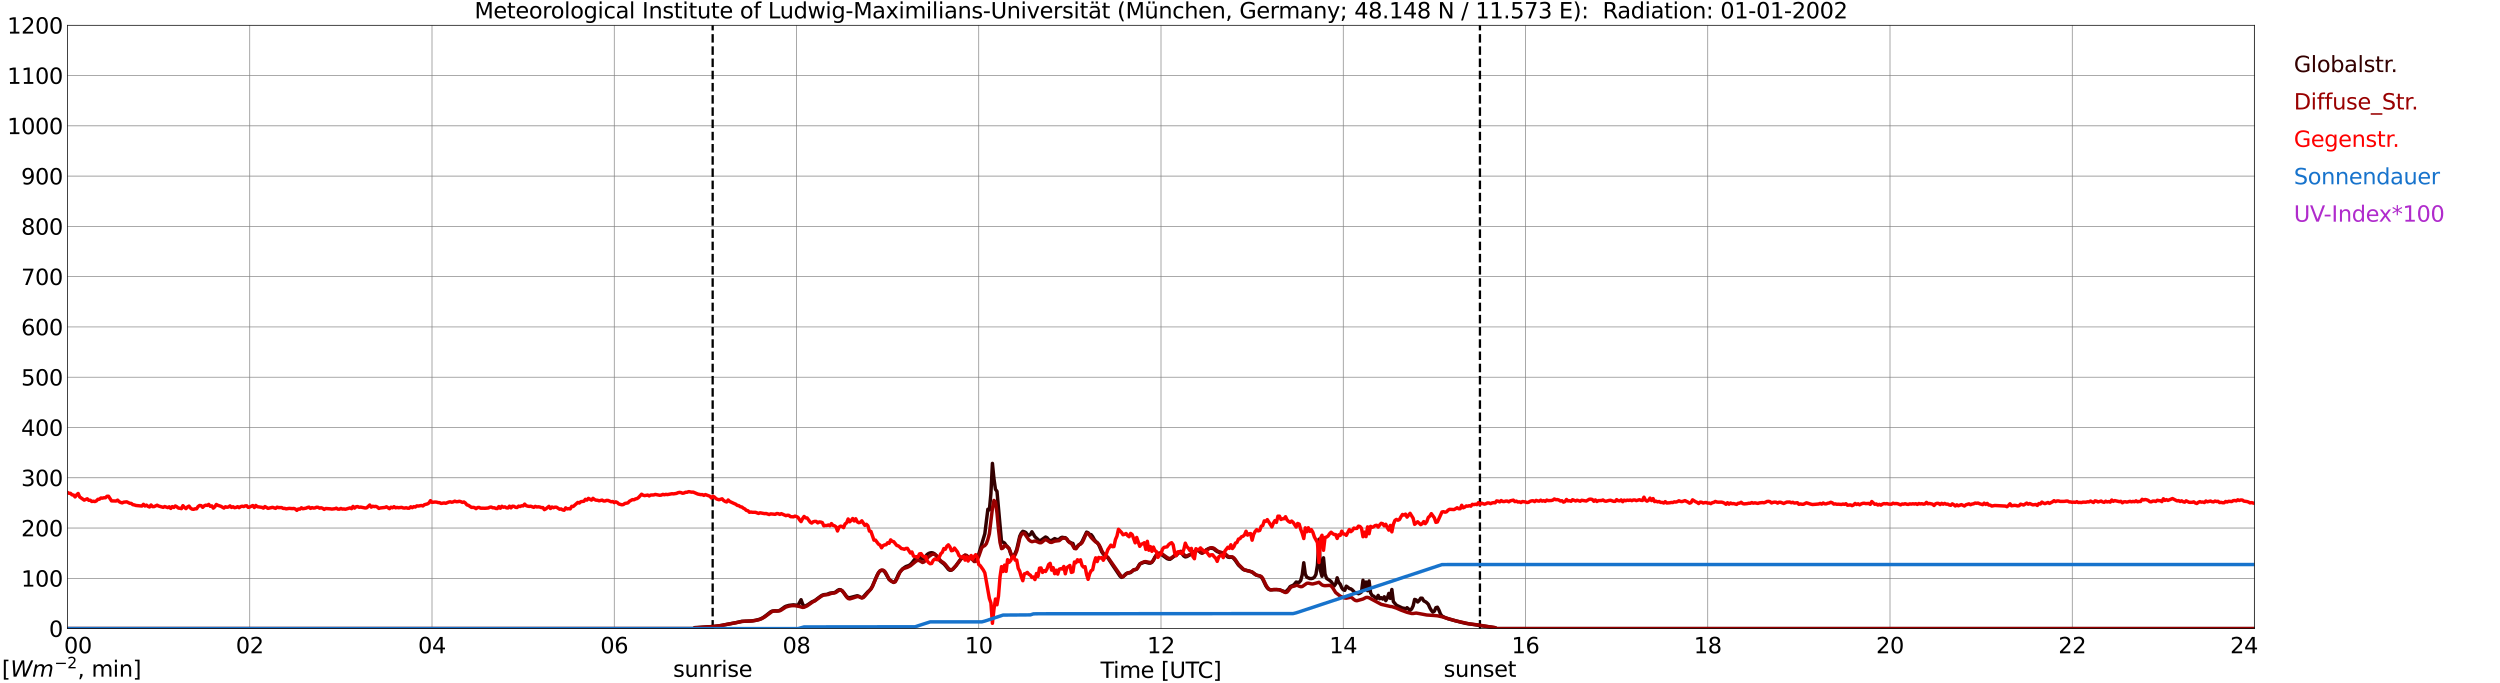 <?xml version="1.0" encoding="utf-8" standalone="no"?>
<!DOCTYPE svg PUBLIC "-//W3C//DTD SVG 1.1//EN"
  "http://www.w3.org/Graphics/SVG/1.1/DTD/svg11.dtd">
<svg xmlns:xlink="http://www.w3.org/1999/xlink" width="1085.4pt" height="296.64pt" viewBox="0 0 1085.4 296.64" xmlns="http://www.w3.org/2000/svg" version="1.1">
 <defs>
  <style type="text/css">*{stroke-linejoin: round; stroke-linecap: butt}</style>
 </defs>
 <g id="figure_1">
  <g id="patch_1">
   <path d="M 0 296.64 
L 1085.4 296.64 
L 1085.4 0 
L 0 0 
z
" style="fill: #ffffff"/>
  </g>
  <g id="axes_1">
   <g id="patch_2">
    <path d="M 29.306 272.909 
L 978.814 272.909 
L 978.814 10.976 
L 29.306 10.976 
z
" style="fill: #ffffff"/>
   </g>
   <g id="patch_3">
    <path d="M 978.814 272.909 
L 978.814 272.909 
L 978.814 10.976 
L 978.814 10.976 
z
" clip-path="url(#p34bbc9010c)" style="fill: #d3d3d3; opacity: 0.25; stroke: #d3d3d3; stroke-linejoin: miter"/>
   </g>
   <g id="matplotlib.axis_1">
    <g id="xtick_1">
     <g id="line2d_1">
      <path d="M 29.306 272.909 
L 29.306 10.976 
" clip-path="url(#p34bbc9010c)" style="fill: none; stroke: #808080; stroke-width: 0.3; stroke-linecap: square"/>
     </g>
     <g id="line2d_2"/>
     <g id="text_1">
      <!--    00 -->
      <g transform="translate(18.733 283.627) scale(0.095 -0.095)">
       <defs>
        <path id="DejaVuSans-20" transform="scale(0.016)"/>
        <path id="DejaVuSans-30" d="M 2034 4250 
Q 1547 4250 1301 3770 
Q 1056 3291 1056 2328 
Q 1056 1369 1301 889 
Q 1547 409 2034 409 
Q 2525 409 2770 889 
Q 3016 1369 3016 2328 
Q 3016 3291 2770 3770 
Q 2525 4250 2034 4250 
z
M 2034 4750 
Q 2819 4750 3233 4129 
Q 3647 3509 3647 2328 
Q 3647 1150 3233 529 
Q 2819 -91 2034 -91 
Q 1250 -91 836 529 
Q 422 1150 422 2328 
Q 422 3509 836 4129 
Q 1250 4750 2034 4750 
z
" transform="scale(0.016)"/>
       </defs>
       <use xlink:href="#DejaVuSans-20"/>
       <use xlink:href="#DejaVuSans-20" transform="translate(31.787 0)"/>
       <use xlink:href="#DejaVuSans-20" transform="translate(63.574 0)"/>
       <use xlink:href="#DejaVuSans-30" transform="translate(95.361 0)"/>
       <use xlink:href="#DejaVuSans-30" transform="translate(158.984 0)"/>
      </g>
     </g>
    </g>
    <g id="xtick_2">
     <g id="line2d_3">
      <path d="M 108.431 272.909 
L 108.431 10.976 
" clip-path="url(#p34bbc9010c)" style="fill: none; stroke: #808080; stroke-width: 0.3; stroke-linecap: square"/>
     </g>
     <g id="line2d_4"/>
     <g id="text_2">
      <!-- 02 -->
      <g transform="translate(102.387 283.627) scale(0.095 -0.095)">
       <defs>
        <path id="DejaVuSans-32" d="M 1228 531 
L 3431 531 
L 3431 0 
L 469 0 
L 469 531 
Q 828 903 1448 1529 
Q 2069 2156 2228 2338 
Q 2531 2678 2651 2914 
Q 2772 3150 2772 3378 
Q 2772 3750 2511 3984 
Q 2250 4219 1831 4219 
Q 1534 4219 1204 4116 
Q 875 4013 500 3803 
L 500 4441 
Q 881 4594 1212 4672 
Q 1544 4750 1819 4750 
Q 2544 4750 2975 4387 
Q 3406 4025 3406 3419 
Q 3406 3131 3298 2873 
Q 3191 2616 2906 2266 
Q 2828 2175 2409 1742 
Q 1991 1309 1228 531 
z
" transform="scale(0.016)"/>
       </defs>
       <use xlink:href="#DejaVuSans-30"/>
       <use xlink:href="#DejaVuSans-32" transform="translate(63.623 0)"/>
      </g>
     </g>
    </g>
    <g id="xtick_3">
     <g id="line2d_5">
      <path d="M 187.557 272.909 
L 187.557 10.976 
" clip-path="url(#p34bbc9010c)" style="fill: none; stroke: #808080; stroke-width: 0.3; stroke-linecap: square"/>
     </g>
     <g id="line2d_6"/>
     <g id="text_3">
      <!-- 04 -->
      <g transform="translate(181.513 283.627) scale(0.095 -0.095)">
       <defs>
        <path id="DejaVuSans-34" d="M 2419 4116 
L 825 1625 
L 2419 1625 
L 2419 4116 
z
M 2253 4666 
L 3047 4666 
L 3047 1625 
L 3713 1625 
L 3713 1100 
L 3047 1100 
L 3047 0 
L 2419 0 
L 2419 1100 
L 313 1100 
L 313 1709 
L 2253 4666 
z
" transform="scale(0.016)"/>
       </defs>
       <use xlink:href="#DejaVuSans-30"/>
       <use xlink:href="#DejaVuSans-34" transform="translate(63.623 0)"/>
      </g>
     </g>
    </g>
    <g id="xtick_4">
     <g id="line2d_7">
      <path d="M 266.683 272.909 
L 266.683 10.976 
" clip-path="url(#p34bbc9010c)" style="fill: none; stroke: #808080; stroke-width: 0.3; stroke-linecap: square"/>
     </g>
     <g id="line2d_8"/>
     <g id="text_4">
      <!-- 06 -->
      <g transform="translate(260.638 283.627) scale(0.095 -0.095)">
       <defs>
        <path id="DejaVuSans-36" d="M 2113 2584 
Q 1688 2584 1439 2293 
Q 1191 2003 1191 1497 
Q 1191 994 1439 701 
Q 1688 409 2113 409 
Q 2538 409 2786 701 
Q 3034 994 3034 1497 
Q 3034 2003 2786 2293 
Q 2538 2584 2113 2584 
z
M 3366 4563 
L 3366 3988 
Q 3128 4100 2886 4159 
Q 2644 4219 2406 4219 
Q 1781 4219 1451 3797 
Q 1122 3375 1075 2522 
Q 1259 2794 1537 2939 
Q 1816 3084 2150 3084 
Q 2853 3084 3261 2657 
Q 3669 2231 3669 1497 
Q 3669 778 3244 343 
Q 2819 -91 2113 -91 
Q 1303 -91 875 529 
Q 447 1150 447 2328 
Q 447 3434 972 4092 
Q 1497 4750 2381 4750 
Q 2619 4750 2861 4703 
Q 3103 4656 3366 4563 
z
" transform="scale(0.016)"/>
       </defs>
       <use xlink:href="#DejaVuSans-30"/>
       <use xlink:href="#DejaVuSans-36" transform="translate(63.623 0)"/>
      </g>
     </g>
    </g>
    <g id="xtick_5">
     <g id="line2d_9">
      <path d="M 345.808 272.909 
L 345.808 10.976 
" clip-path="url(#p34bbc9010c)" style="fill: none; stroke: #808080; stroke-width: 0.3; stroke-linecap: square"/>
     </g>
     <g id="line2d_10"/>
     <g id="text_5">
      <!-- 08 -->
      <g transform="translate(339.764 283.627) scale(0.095 -0.095)">
       <defs>
        <path id="DejaVuSans-38" d="M 2034 2216 
Q 1584 2216 1326 1975 
Q 1069 1734 1069 1313 
Q 1069 891 1326 650 
Q 1584 409 2034 409 
Q 2484 409 2743 651 
Q 3003 894 3003 1313 
Q 3003 1734 2745 1975 
Q 2488 2216 2034 2216 
z
M 1403 2484 
Q 997 2584 770 2862 
Q 544 3141 544 3541 
Q 544 4100 942 4425 
Q 1341 4750 2034 4750 
Q 2731 4750 3128 4425 
Q 3525 4100 3525 3541 
Q 3525 3141 3298 2862 
Q 3072 2584 2669 2484 
Q 3125 2378 3379 2068 
Q 3634 1759 3634 1313 
Q 3634 634 3220 271 
Q 2806 -91 2034 -91 
Q 1263 -91 848 271 
Q 434 634 434 1313 
Q 434 1759 690 2068 
Q 947 2378 1403 2484 
z
M 1172 3481 
Q 1172 3119 1398 2916 
Q 1625 2713 2034 2713 
Q 2441 2713 2670 2916 
Q 2900 3119 2900 3481 
Q 2900 3844 2670 4047 
Q 2441 4250 2034 4250 
Q 1625 4250 1398 4047 
Q 1172 3844 1172 3481 
z
" transform="scale(0.016)"/>
       </defs>
       <use xlink:href="#DejaVuSans-30"/>
       <use xlink:href="#DejaVuSans-38" transform="translate(63.623 0)"/>
      </g>
     </g>
    </g>
    <g id="xtick_6">
     <g id="line2d_11">
      <path d="M 424.934 272.909 
L 424.934 10.976 
" clip-path="url(#p34bbc9010c)" style="fill: none; stroke: #808080; stroke-width: 0.3; stroke-linecap: square"/>
     </g>
     <g id="line2d_12"/>
     <g id="text_6">
      <!-- 10 -->
      <g transform="translate(418.89 283.627) scale(0.095 -0.095)">
       <defs>
        <path id="DejaVuSans-31" d="M 794 531 
L 1825 531 
L 1825 4091 
L 703 3866 
L 703 4441 
L 1819 4666 
L 2450 4666 
L 2450 531 
L 3481 531 
L 3481 0 
L 794 0 
L 794 531 
z
" transform="scale(0.016)"/>
       </defs>
       <use xlink:href="#DejaVuSans-31"/>
       <use xlink:href="#DejaVuSans-30" transform="translate(63.623 0)"/>
      </g>
     </g>
    </g>
    <g id="xtick_7">
     <g id="line2d_13">
      <path d="M 504.06 272.909 
L 504.06 10.976 
" clip-path="url(#p34bbc9010c)" style="fill: none; stroke: #808080; stroke-width: 0.3; stroke-linecap: square"/>
     </g>
     <g id="line2d_14"/>
     <g id="text_7">
      <!-- 12 -->
      <g transform="translate(498.015 283.627) scale(0.095 -0.095)">
       <use xlink:href="#DejaVuSans-31"/>
       <use xlink:href="#DejaVuSans-32" transform="translate(63.623 0)"/>
      </g>
     </g>
    </g>
    <g id="xtick_8">
     <g id="line2d_15">
      <path d="M 583.185 272.909 
L 583.185 10.976 
" clip-path="url(#p34bbc9010c)" style="fill: none; stroke: #808080; stroke-width: 0.3; stroke-linecap: square"/>
     </g>
     <g id="line2d_16"/>
     <g id="text_8">
      <!-- 14 -->
      <g transform="translate(577.141 283.627) scale(0.095 -0.095)">
       <use xlink:href="#DejaVuSans-31"/>
       <use xlink:href="#DejaVuSans-34" transform="translate(63.623 0)"/>
      </g>
     </g>
    </g>
    <g id="xtick_9">
     <g id="line2d_17">
      <path d="M 662.311 272.909 
L 662.311 10.976 
" clip-path="url(#p34bbc9010c)" style="fill: none; stroke: #808080; stroke-width: 0.3; stroke-linecap: square"/>
     </g>
     <g id="line2d_18"/>
     <g id="text_9">
      <!-- 16 -->
      <g transform="translate(656.267 283.627) scale(0.095 -0.095)">
       <use xlink:href="#DejaVuSans-31"/>
       <use xlink:href="#DejaVuSans-36" transform="translate(63.623 0)"/>
      </g>
     </g>
    </g>
    <g id="xtick_10">
     <g id="line2d_19">
      <path d="M 741.437 272.909 
L 741.437 10.976 
" clip-path="url(#p34bbc9010c)" style="fill: none; stroke: #808080; stroke-width: 0.3; stroke-linecap: square"/>
     </g>
     <g id="line2d_20"/>
     <g id="text_10">
      <!-- 18 -->
      <g transform="translate(735.392 283.627) scale(0.095 -0.095)">
       <use xlink:href="#DejaVuSans-31"/>
       <use xlink:href="#DejaVuSans-38" transform="translate(63.623 0)"/>
      </g>
     </g>
    </g>
    <g id="xtick_11">
     <g id="line2d_21">
      <path d="M 820.562 272.909 
L 820.562 10.976 
" clip-path="url(#p34bbc9010c)" style="fill: none; stroke: #808080; stroke-width: 0.3; stroke-linecap: square"/>
     </g>
     <g id="line2d_22"/>
     <g id="text_11">
      <!-- 20 -->
      <g transform="translate(814.518 283.627) scale(0.095 -0.095)">
       <use xlink:href="#DejaVuSans-32"/>
       <use xlink:href="#DejaVuSans-30" transform="translate(63.623 0)"/>
      </g>
     </g>
    </g>
    <g id="xtick_12">
     <g id="line2d_23">
      <path d="M 899.688 272.909 
L 899.688 10.976 
" clip-path="url(#p34bbc9010c)" style="fill: none; stroke: #808080; stroke-width: 0.3; stroke-linecap: square"/>
     </g>
     <g id="line2d_24"/>
     <g id="text_12">
      <!-- 22 -->
      <g transform="translate(893.644 283.627) scale(0.095 -0.095)">
       <use xlink:href="#DejaVuSans-32"/>
       <use xlink:href="#DejaVuSans-32" transform="translate(63.623 0)"/>
      </g>
     </g>
    </g>
    <g id="xtick_13">
     <g id="line2d_25">
      <path d="M 978.814 272.909 
L 978.814 10.976 
" clip-path="url(#p34bbc9010c)" style="fill: none; stroke: #808080; stroke-width: 0.3; stroke-linecap: square"/>
     </g>
     <g id="line2d_26"/>
     <g id="text_13">
      <!-- 24    -->
      <g transform="translate(968.241 283.627) scale(0.095 -0.095)">
       <use xlink:href="#DejaVuSans-32"/>
       <use xlink:href="#DejaVuSans-34" transform="translate(63.623 0)"/>
       <use xlink:href="#DejaVuSans-20" transform="translate(127.246 0)"/>
       <use xlink:href="#DejaVuSans-20" transform="translate(159.033 0)"/>
       <use xlink:href="#DejaVuSans-20" transform="translate(190.82 0)"/>
      </g>
     </g>
    </g>
    <g id="text_14">
     <!-- Time [UTC] -->
     <g transform="translate(477.806 294.322) scale(0.095 -0.095)">
      <defs>
       <path id="DejaVuSans-54" d="M -19 4666 
L 3928 4666 
L 3928 4134 
L 2272 4134 
L 2272 0 
L 1638 0 
L 1638 4134 
L -19 4134 
L -19 4666 
z
" transform="scale(0.016)"/>
       <path id="DejaVuSans-69" d="M 603 3500 
L 1178 3500 
L 1178 0 
L 603 0 
L 603 3500 
z
M 603 4863 
L 1178 4863 
L 1178 4134 
L 603 4134 
L 603 4863 
z
" transform="scale(0.016)"/>
       <path id="DejaVuSans-6d" d="M 3328 2828 
Q 3544 3216 3844 3400 
Q 4144 3584 4550 3584 
Q 5097 3584 5394 3201 
Q 5691 2819 5691 2113 
L 5691 0 
L 5113 0 
L 5113 2094 
Q 5113 2597 4934 2840 
Q 4756 3084 4391 3084 
Q 3944 3084 3684 2787 
Q 3425 2491 3425 1978 
L 3425 0 
L 2847 0 
L 2847 2094 
Q 2847 2600 2669 2842 
Q 2491 3084 2119 3084 
Q 1678 3084 1418 2786 
Q 1159 2488 1159 1978 
L 1159 0 
L 581 0 
L 581 3500 
L 1159 3500 
L 1159 2956 
Q 1356 3278 1631 3431 
Q 1906 3584 2284 3584 
Q 2666 3584 2933 3390 
Q 3200 3197 3328 2828 
z
" transform="scale(0.016)"/>
       <path id="DejaVuSans-65" d="M 3597 1894 
L 3597 1613 
L 953 1613 
Q 991 1019 1311 708 
Q 1631 397 2203 397 
Q 2534 397 2845 478 
Q 3156 559 3463 722 
L 3463 178 
Q 3153 47 2828 -22 
Q 2503 -91 2169 -91 
Q 1331 -91 842 396 
Q 353 884 353 1716 
Q 353 2575 817 3079 
Q 1281 3584 2069 3584 
Q 2775 3584 3186 3129 
Q 3597 2675 3597 1894 
z
M 3022 2063 
Q 3016 2534 2758 2815 
Q 2500 3097 2075 3097 
Q 1594 3097 1305 2825 
Q 1016 2553 972 2059 
L 3022 2063 
z
" transform="scale(0.016)"/>
       <path id="DejaVuSans-5b" d="M 550 4863 
L 1875 4863 
L 1875 4416 
L 1125 4416 
L 1125 -397 
L 1875 -397 
L 1875 -844 
L 550 -844 
L 550 4863 
z
" transform="scale(0.016)"/>
       <path id="DejaVuSans-55" d="M 556 4666 
L 1191 4666 
L 1191 1831 
Q 1191 1081 1462 751 
Q 1734 422 2344 422 
Q 2950 422 3222 751 
Q 3494 1081 3494 1831 
L 3494 4666 
L 4128 4666 
L 4128 1753 
Q 4128 841 3676 375 
Q 3225 -91 2344 -91 
Q 1459 -91 1007 375 
Q 556 841 556 1753 
L 556 4666 
z
" transform="scale(0.016)"/>
       <path id="DejaVuSans-43" d="M 4122 4306 
L 4122 3641 
Q 3803 3938 3442 4084 
Q 3081 4231 2675 4231 
Q 1875 4231 1450 3742 
Q 1025 3253 1025 2328 
Q 1025 1406 1450 917 
Q 1875 428 2675 428 
Q 3081 428 3442 575 
Q 3803 722 4122 1019 
L 4122 359 
Q 3791 134 3420 21 
Q 3050 -91 2638 -91 
Q 1578 -91 968 557 
Q 359 1206 359 2328 
Q 359 3453 968 4101 
Q 1578 4750 2638 4750 
Q 3056 4750 3426 4639 
Q 3797 4528 4122 4306 
z
" transform="scale(0.016)"/>
       <path id="DejaVuSans-5d" d="M 1947 4863 
L 1947 -844 
L 622 -844 
L 622 -397 
L 1369 -397 
L 1369 4416 
L 622 4416 
L 622 4863 
L 1947 4863 
z
" transform="scale(0.016)"/>
      </defs>
      <use xlink:href="#DejaVuSans-54"/>
      <use xlink:href="#DejaVuSans-69" transform="translate(57.959 0)"/>
      <use xlink:href="#DejaVuSans-6d" transform="translate(85.742 0)"/>
      <use xlink:href="#DejaVuSans-65" transform="translate(183.154 0)"/>
      <use xlink:href="#DejaVuSans-20" transform="translate(244.678 0)"/>
      <use xlink:href="#DejaVuSans-5b" transform="translate(276.465 0)"/>
      <use xlink:href="#DejaVuSans-55" transform="translate(315.479 0)"/>
      <use xlink:href="#DejaVuSans-54" transform="translate(388.672 0)"/>
      <use xlink:href="#DejaVuSans-43" transform="translate(443.881 0)"/>
      <use xlink:href="#DejaVuSans-5d" transform="translate(513.705 0)"/>
     </g>
    </g>
   </g>
   <g id="matplotlib.axis_2">
    <g id="ytick_1">
     <g id="line2d_27">
      <path d="M 29.306 272.909 
L 978.814 272.909 
" clip-path="url(#p34bbc9010c)" style="fill: none; stroke: #808080; stroke-width: 0.3; stroke-linecap: square"/>
     </g>
     <g id="line2d_28"/>
     <g id="text_15">
      <!-- 0 -->
      <g transform="translate(21.261 276.518) scale(0.095 -0.095)">
       <use xlink:href="#DejaVuSans-30"/>
      </g>
     </g>
    </g>
    <g id="ytick_2">
     <g id="line2d_29">
      <path d="M 29.306 251.081 
L 978.814 251.081 
" clip-path="url(#p34bbc9010c)" style="fill: none; stroke: #808080; stroke-width: 0.3; stroke-linecap: square"/>
     </g>
     <g id="line2d_30"/>
     <g id="text_16">
      <!-- 100 -->
      <g transform="translate(9.173 254.69) scale(0.095 -0.095)">
       <use xlink:href="#DejaVuSans-31"/>
       <use xlink:href="#DejaVuSans-30" transform="translate(63.623 0)"/>
       <use xlink:href="#DejaVuSans-30" transform="translate(127.246 0)"/>
      </g>
     </g>
    </g>
    <g id="ytick_3">
     <g id="line2d_31">
      <path d="M 29.306 229.253 
L 978.814 229.253 
" clip-path="url(#p34bbc9010c)" style="fill: none; stroke: #808080; stroke-width: 0.3; stroke-linecap: square"/>
     </g>
     <g id="line2d_32"/>
     <g id="text_17">
      <!-- 200 -->
      <g transform="translate(9.173 232.863) scale(0.095 -0.095)">
       <use xlink:href="#DejaVuSans-32"/>
       <use xlink:href="#DejaVuSans-30" transform="translate(63.623 0)"/>
       <use xlink:href="#DejaVuSans-30" transform="translate(127.246 0)"/>
      </g>
     </g>
    </g>
    <g id="ytick_4">
     <g id="line2d_33">
      <path d="M 29.306 207.426 
L 978.814 207.426 
" clip-path="url(#p34bbc9010c)" style="fill: none; stroke: #808080; stroke-width: 0.3; stroke-linecap: square"/>
     </g>
     <g id="line2d_34"/>
     <g id="text_18">
      <!-- 300 -->
      <g transform="translate(9.173 211.035) scale(0.095 -0.095)">
       <defs>
        <path id="DejaVuSans-33" d="M 2597 2516 
Q 3050 2419 3304 2112 
Q 3559 1806 3559 1356 
Q 3559 666 3084 287 
Q 2609 -91 1734 -91 
Q 1441 -91 1130 -33 
Q 819 25 488 141 
L 488 750 
Q 750 597 1062 519 
Q 1375 441 1716 441 
Q 2309 441 2620 675 
Q 2931 909 2931 1356 
Q 2931 1769 2642 2001 
Q 2353 2234 1838 2234 
L 1294 2234 
L 1294 2753 
L 1863 2753 
Q 2328 2753 2575 2939 
Q 2822 3125 2822 3475 
Q 2822 3834 2567 4026 
Q 2313 4219 1838 4219 
Q 1578 4219 1281 4162 
Q 984 4106 628 3988 
L 628 4550 
Q 988 4650 1302 4700 
Q 1616 4750 1894 4750 
Q 2613 4750 3031 4423 
Q 3450 4097 3450 3541 
Q 3450 3153 3228 2886 
Q 3006 2619 2597 2516 
z
" transform="scale(0.016)"/>
       </defs>
       <use xlink:href="#DejaVuSans-33"/>
       <use xlink:href="#DejaVuSans-30" transform="translate(63.623 0)"/>
       <use xlink:href="#DejaVuSans-30" transform="translate(127.246 0)"/>
      </g>
     </g>
    </g>
    <g id="ytick_5">
     <g id="line2d_35">
      <path d="M 29.306 185.598 
L 978.814 185.598 
" clip-path="url(#p34bbc9010c)" style="fill: none; stroke: #808080; stroke-width: 0.3; stroke-linecap: square"/>
     </g>
     <g id="line2d_36"/>
     <g id="text_19">
      <!-- 400 -->
      <g transform="translate(9.173 189.207) scale(0.095 -0.095)">
       <use xlink:href="#DejaVuSans-34"/>
       <use xlink:href="#DejaVuSans-30" transform="translate(63.623 0)"/>
       <use xlink:href="#DejaVuSans-30" transform="translate(127.246 0)"/>
      </g>
     </g>
    </g>
    <g id="ytick_6">
     <g id="line2d_37">
      <path d="M 29.306 163.77 
L 978.814 163.77 
" clip-path="url(#p34bbc9010c)" style="fill: none; stroke: #808080; stroke-width: 0.3; stroke-linecap: square"/>
     </g>
     <g id="line2d_38"/>
     <g id="text_20">
      <!-- 500 -->
      <g transform="translate(9.173 167.379) scale(0.095 -0.095)">
       <defs>
        <path id="DejaVuSans-35" d="M 691 4666 
L 3169 4666 
L 3169 4134 
L 1269 4134 
L 1269 2991 
Q 1406 3038 1543 3061 
Q 1681 3084 1819 3084 
Q 2600 3084 3056 2656 
Q 3513 2228 3513 1497 
Q 3513 744 3044 326 
Q 2575 -91 1722 -91 
Q 1428 -91 1123 -41 
Q 819 9 494 109 
L 494 744 
Q 775 591 1075 516 
Q 1375 441 1709 441 
Q 2250 441 2565 725 
Q 2881 1009 2881 1497 
Q 2881 1984 2565 2268 
Q 2250 2553 1709 2553 
Q 1456 2553 1204 2497 
Q 953 2441 691 2322 
L 691 4666 
z
" transform="scale(0.016)"/>
       </defs>
       <use xlink:href="#DejaVuSans-35"/>
       <use xlink:href="#DejaVuSans-30" transform="translate(63.623 0)"/>
       <use xlink:href="#DejaVuSans-30" transform="translate(127.246 0)"/>
      </g>
     </g>
    </g>
    <g id="ytick_7">
     <g id="line2d_39">
      <path d="M 29.306 141.942 
L 978.814 141.942 
" clip-path="url(#p34bbc9010c)" style="fill: none; stroke: #808080; stroke-width: 0.3; stroke-linecap: square"/>
     </g>
     <g id="line2d_40"/>
     <g id="text_21">
      <!-- 600 -->
      <g transform="translate(9.173 145.551) scale(0.095 -0.095)">
       <use xlink:href="#DejaVuSans-36"/>
       <use xlink:href="#DejaVuSans-30" transform="translate(63.623 0)"/>
       <use xlink:href="#DejaVuSans-30" transform="translate(127.246 0)"/>
      </g>
     </g>
    </g>
    <g id="ytick_8">
     <g id="line2d_41">
      <path d="M 29.306 120.114 
L 978.814 120.114 
" clip-path="url(#p34bbc9010c)" style="fill: none; stroke: #808080; stroke-width: 0.3; stroke-linecap: square"/>
     </g>
     <g id="line2d_42"/>
     <g id="text_22">
      <!-- 700 -->
      <g transform="translate(9.173 123.724) scale(0.095 -0.095)">
       <defs>
        <path id="DejaVuSans-37" d="M 525 4666 
L 3525 4666 
L 3525 4397 
L 1831 0 
L 1172 0 
L 2766 4134 
L 525 4134 
L 525 4666 
z
" transform="scale(0.016)"/>
       </defs>
       <use xlink:href="#DejaVuSans-37"/>
       <use xlink:href="#DejaVuSans-30" transform="translate(63.623 0)"/>
       <use xlink:href="#DejaVuSans-30" transform="translate(127.246 0)"/>
      </g>
     </g>
    </g>
    <g id="ytick_9">
     <g id="line2d_43">
      <path d="M 29.306 98.287 
L 978.814 98.287 
" clip-path="url(#p34bbc9010c)" style="fill: none; stroke: #808080; stroke-width: 0.3; stroke-linecap: square"/>
     </g>
     <g id="line2d_44"/>
     <g id="text_23">
      <!-- 800 -->
      <g transform="translate(9.173 101.896) scale(0.095 -0.095)">
       <use xlink:href="#DejaVuSans-38"/>
       <use xlink:href="#DejaVuSans-30" transform="translate(63.623 0)"/>
       <use xlink:href="#DejaVuSans-30" transform="translate(127.246 0)"/>
      </g>
     </g>
    </g>
    <g id="ytick_10">
     <g id="line2d_45">
      <path d="M 29.306 76.459 
L 978.814 76.459 
" clip-path="url(#p34bbc9010c)" style="fill: none; stroke: #808080; stroke-width: 0.3; stroke-linecap: square"/>
     </g>
     <g id="line2d_46"/>
     <g id="text_24">
      <!-- 900 -->
      <g transform="translate(9.173 80.068) scale(0.095 -0.095)">
       <defs>
        <path id="DejaVuSans-39" d="M 703 97 
L 703 672 
Q 941 559 1184 500 
Q 1428 441 1663 441 
Q 2288 441 2617 861 
Q 2947 1281 2994 2138 
Q 2813 1869 2534 1725 
Q 2256 1581 1919 1581 
Q 1219 1581 811 2004 
Q 403 2428 403 3163 
Q 403 3881 828 4315 
Q 1253 4750 1959 4750 
Q 2769 4750 3195 4129 
Q 3622 3509 3622 2328 
Q 3622 1225 3098 567 
Q 2575 -91 1691 -91 
Q 1453 -91 1209 -44 
Q 966 3 703 97 
z
M 1959 2075 
Q 2384 2075 2632 2365 
Q 2881 2656 2881 3163 
Q 2881 3666 2632 3958 
Q 2384 4250 1959 4250 
Q 1534 4250 1286 3958 
Q 1038 3666 1038 3163 
Q 1038 2656 1286 2365 
Q 1534 2075 1959 2075 
z
" transform="scale(0.016)"/>
       </defs>
       <use xlink:href="#DejaVuSans-39"/>
       <use xlink:href="#DejaVuSans-30" transform="translate(63.623 0)"/>
       <use xlink:href="#DejaVuSans-30" transform="translate(127.246 0)"/>
      </g>
     </g>
    </g>
    <g id="ytick_11">
     <g id="line2d_47">
      <path d="M 29.306 54.631 
L 978.814 54.631 
" clip-path="url(#p34bbc9010c)" style="fill: none; stroke: #808080; stroke-width: 0.3; stroke-linecap: square"/>
     </g>
     <g id="line2d_48"/>
     <g id="text_25">
      <!-- 1000 -->
      <g transform="translate(3.128 58.24) scale(0.095 -0.095)">
       <use xlink:href="#DejaVuSans-31"/>
       <use xlink:href="#DejaVuSans-30" transform="translate(63.623 0)"/>
       <use xlink:href="#DejaVuSans-30" transform="translate(127.246 0)"/>
       <use xlink:href="#DejaVuSans-30" transform="translate(190.869 0)"/>
      </g>
     </g>
    </g>
    <g id="ytick_12">
     <g id="line2d_49">
      <path d="M 29.306 32.803 
L 978.814 32.803 
" clip-path="url(#p34bbc9010c)" style="fill: none; stroke: #808080; stroke-width: 0.3; stroke-linecap: square"/>
     </g>
     <g id="line2d_50"/>
     <g id="text_26">
      <!-- 1100 -->
      <g transform="translate(3.128 36.413) scale(0.095 -0.095)">
       <use xlink:href="#DejaVuSans-31"/>
       <use xlink:href="#DejaVuSans-31" transform="translate(63.623 0)"/>
       <use xlink:href="#DejaVuSans-30" transform="translate(127.246 0)"/>
       <use xlink:href="#DejaVuSans-30" transform="translate(190.869 0)"/>
      </g>
     </g>
    </g>
    <g id="ytick_13">
     <g id="line2d_51">
      <path d="M 29.306 10.976 
L 978.814 10.976 
" clip-path="url(#p34bbc9010c)" style="fill: none; stroke: #808080; stroke-width: 0.3; stroke-linecap: square"/>
     </g>
     <g id="line2d_52"/>
     <g id="text_27">
      <!-- 1200 -->
      <g transform="translate(3.128 14.585) scale(0.095 -0.095)">
       <use xlink:href="#DejaVuSans-31"/>
       <use xlink:href="#DejaVuSans-32" transform="translate(63.623 0)"/>
       <use xlink:href="#DejaVuSans-30" transform="translate(127.246 0)"/>
       <use xlink:href="#DejaVuSans-30" transform="translate(190.869 0)"/>
      </g>
     </g>
    </g>
   </g>
   <g id="line2d_53">
    <path d="M 309.411 272.909 
L 309.411 10.976 
" clip-path="url(#p34bbc9010c)" style="fill: none; stroke-dasharray: 3.7,1.6; stroke-dashoffset: 0; stroke: #000000"/>
   </g>
   <g id="line2d_54">
    <path d="M 642.53 272.909 
L 642.53 10.976 
" clip-path="url(#p34bbc9010c)" style="fill: none; stroke-dasharray: 3.7,1.6; stroke-dashoffset: 0; stroke: #000000"/>
   </g>
   <g id="line2d_55">
    <path d="M 29.306 272.909 
L 300.971 272.909 
L 301.63 272.483 
L 308.883 272.044 
L 312.18 271.704 
L 319.433 270.355 
L 322.071 269.766 
L 324.708 269.665 
L 326.027 269.602 
L 328.005 269.34 
L 329.983 268.801 
L 331.302 268.131 
L 332.621 267.177 
L 334.599 265.614 
L 335.258 265.3 
L 336.577 265.193 
L 337.236 265.267 
L 337.896 265.212 
L 338.555 264.974 
L 339.874 264.071 
L 340.533 263.571 
L 341.193 263.219 
L 342.512 262.831 
L 344.49 262.595 
L 346.468 262.818 
L 347.787 260.377 
L 348.446 262.204 
L 349.105 263.302 
L 349.765 263.088 
L 351.083 262.296 
L 352.402 261.36 
L 353.721 260.757 
L 356.359 258.784 
L 357.018 258.391 
L 357.677 258.175 
L 358.996 258.051 
L 360.315 257.514 
L 362.293 257.282 
L 362.952 256.9 
L 363.612 256.363 
L 364.271 255.997 
L 364.93 256.034 
L 365.59 256.438 
L 366.249 257.204 
L 367.568 258.976 
L 368.227 259.428 
L 368.887 259.507 
L 372.184 258.64 
L 372.843 258.86 
L 373.502 259.282 
L 374.162 259.515 
L 374.821 259.12 
L 376.799 256.918 
L 377.459 256.379 
L 378.118 255.619 
L 378.777 254.471 
L 380.756 249.824 
L 381.415 248.652 
L 382.074 247.923 
L 382.734 247.621 
L 383.393 247.687 
L 384.053 248.202 
L 386.031 251.598 
L 387.349 252.509 
L 388.009 252.851 
L 388.668 252.332 
L 389.328 251.066 
L 389.987 249.531 
L 390.646 248.337 
L 391.965 246.892 
L 393.284 245.982 
L 394.603 245.515 
L 395.262 245.07 
L 395.921 244.397 
L 397.899 241.802 
L 398.559 241.61 
L 399.218 241.972 
L 399.878 242.503 
L 400.537 242.73 
L 401.196 242.341 
L 402.515 240.743 
L 403.175 240.294 
L 403.834 240.047 
L 404.493 239.96 
L 405.153 240.11 
L 405.812 240.51 
L 406.471 241.208 
L 407.79 243.083 
L 408.45 243.804 
L 409.768 244.801 
L 410.428 245.539 
L 411.746 247.194 
L 412.406 247.61 
L 413.065 247.551 
L 413.725 247.032 
L 415.043 245.572 
L 417.022 242.856 
L 418.34 241.488 
L 419 241.095 
L 419.659 241.387 
L 420.318 242.057 
L 420.978 242.367 
L 421.637 242.35 
L 422.956 243.236 
L 423.615 242.95 
L 424.275 242.221 
L 424.934 240.58 
L 427.572 231.724 
L 428.89 221.103 
L 429.55 221.369 
L 430.209 214.33 
L 430.869 201.196 
L 431.528 207.801 
L 432.187 212.448 
L 432.847 213.312 
L 434.825 235.308 
L 435.484 235.367 
L 436.144 235.78 
L 436.803 236.764 
L 437.462 237.408 
L 438.122 238.253 
L 438.781 240.37 
L 439.44 241.883 
L 440.1 241.479 
L 440.759 240.174 
L 441.419 238.537 
L 442.737 232.809 
L 443.397 231.456 
L 444.056 230.685 
L 444.716 230.869 
L 445.375 231.216 
L 446.034 232.043 
L 446.694 232.414 
L 447.353 232.071 
L 448.012 230.877 
L 449.331 233.034 
L 451.309 234.824 
L 451.969 234.523 
L 453.947 233.145 
L 454.606 233.481 
L 455.266 234.306 
L 455.925 234.741 
L 456.584 234.636 
L 457.903 233.835 
L 458.563 234.141 
L 459.222 234.291 
L 459.881 234.097 
L 460.541 233.492 
L 461.2 233.252 
L 461.859 233.425 
L 462.519 233.433 
L 463.178 234.064 
L 463.838 234.985 
L 465.156 235.793 
L 465.816 235.948 
L 466.475 237.899 
L 467.134 238.063 
L 467.794 237.142 
L 468.453 236.515 
L 469.113 236.114 
L 469.772 235.169 
L 471.75 231.034 
L 472.409 231.299 
L 473.069 232.058 
L 473.728 232.13 
L 474.388 232.957 
L 475.047 234.178 
L 475.706 235.059 
L 476.366 235.586 
L 477.025 236.504 
L 478.344 239.617 
L 479.003 240.543 
L 479.663 241.252 
L 480.322 241.582 
L 480.981 242.18 
L 482.96 245.253 
L 486.256 250.136 
L 486.916 250.673 
L 487.575 250.378 
L 488.894 249.058 
L 489.553 248.807 
L 490.213 248.765 
L 490.872 248.575 
L 492.191 247.445 
L 492.85 247.381 
L 493.51 247.076 
L 494.828 244.858 
L 496.807 244.096 
L 497.466 244.12 
L 498.785 244.491 
L 499.444 244.5 
L 500.103 244.131 
L 500.763 243.168 
L 501.422 241.885 
L 502.082 240.944 
L 502.741 240.416 
L 503.4 240.429 
L 504.06 240.612 
L 506.697 242.527 
L 507.357 242.773 
L 508.016 242.808 
L 509.994 241.326 
L 510.654 241.125 
L 511.972 239.785 
L 512.632 239.879 
L 513.291 240.532 
L 513.95 241.407 
L 514.61 241.789 
L 515.269 241.658 
L 516.588 240.927 
L 517.907 240.073 
L 518.566 239.418 
L 519.226 238.997 
L 519.885 239.019 
L 520.544 239.176 
L 521.204 239.888 
L 521.863 240.18 
L 522.522 239.731 
L 523.841 238.657 
L 525.16 237.993 
L 526.479 238.096 
L 527.138 238.417 
L 527.797 239.023 
L 528.457 239.477 
L 529.776 239.955 
L 531.094 240.313 
L 531.754 240.676 
L 533.073 241.863 
L 533.732 242.005 
L 534.391 241.887 
L 535.051 241.988 
L 535.71 242.562 
L 536.369 243.404 
L 537.688 245.319 
L 539.666 247.18 
L 540.326 247.442 
L 540.985 247.545 
L 541.644 247.776 
L 542.304 247.877 
L 543.623 248.368 
L 544.941 249.44 
L 545.601 249.743 
L 546.919 250.108 
L 547.579 250.496 
L 548.238 251.515 
L 549.557 254.285 
L 550.216 255.27 
L 550.876 255.874 
L 551.535 256.099 
L 554.173 255.946 
L 555.491 256.082 
L 558.129 257.016 
L 559.448 255.678 
L 560.107 254.702 
L 560.766 254.364 
L 561.426 254.154 
L 562.085 253.524 
L 562.745 252.698 
L 563.404 252.838 
L 564.063 252.801 
L 564.723 252.013 
L 565.382 249.516 
L 566.042 244.336 
L 566.701 249.261 
L 567.36 250.596 
L 568.679 251.181 
L 569.338 251.199 
L 569.998 251.046 
L 570.657 250.61 
L 571.317 249.381 
L 571.976 245.397 
L 572.635 234.134 
L 573.295 247.779 
L 573.954 250.19 
L 574.613 242.184 
L 575.273 249.147 
L 575.932 251.092 
L 577.251 251.959 
L 577.91 252.502 
L 579.229 254.412 
L 579.889 253.517 
L 580.548 250.863 
L 581.207 252.838 
L 581.867 253.633 
L 582.526 255.191 
L 583.185 256.042 
L 583.845 256.294 
L 584.504 254.495 
L 585.164 254.934 
L 585.823 255.512 
L 586.482 255.656 
L 587.142 256.139 
L 588.46 257.575 
L 589.12 257.282 
L 589.779 257.769 
L 590.439 257.492 
L 591.098 257.02 
L 591.757 251.935 
L 592.417 255.449 
L 593.076 252.692 
L 593.736 256.453 
L 594.395 252.231 
L 595.054 257.4 
L 595.714 258.54 
L 596.373 258.834 
L 597.032 259.435 
L 597.692 259.834 
L 598.351 258.498 
L 599.011 259.937 
L 599.67 259.491 
L 600.329 260.094 
L 600.989 259.105 
L 601.648 260.762 
L 602.307 259.657 
L 602.967 257.647 
L 603.626 259.795 
L 604.286 255.951 
L 604.945 261.2 
L 606.264 262.757 
L 608.901 264.001 
L 609.561 264.082 
L 610.22 264.381 
L 610.879 263.839 
L 612.198 264.974 
L 612.858 264.409 
L 613.517 263.075 
L 614.176 260.249 
L 614.836 260.458 
L 615.495 261.355 
L 616.154 260.731 
L 616.814 259.703 
L 617.473 259.734 
L 618.133 260.882 
L 618.792 261.192 
L 619.451 261.67 
L 620.111 262.364 
L 620.77 263.868 
L 621.429 264.979 
L 622.089 265.749 
L 622.748 265.343 
L 623.408 263.831 
L 624.067 263.63 
L 624.726 264.878 
L 625.386 266.559 
L 626.045 267.467 
L 627.364 268.115 
L 628.683 268.65 
L 631.32 269.36 
L 634.617 270.228 
L 636.595 270.678 
L 649.123 272.536 
L 649.783 272.909 
L 978.154 272.909 
L 978.154 272.909 
" clip-path="url(#p34bbc9010c)" style="fill: none; stroke: #330000; stroke-width: 1.5; stroke-linecap: square"/>
   </g>
   <g id="line2d_56">
    <path d="M 29.306 272.909 
L 300.971 272.909 
L 301.63 272.616 
L 310.202 271.97 
L 313.499 271.529 
L 315.477 271.108 
L 320.752 270.124 
L 322.071 269.829 
L 323.39 269.713 
L 326.686 269.584 
L 329.324 269.113 
L 330.643 268.639 
L 331.961 267.893 
L 335.258 265.472 
L 335.918 265.308 
L 338.555 265.191 
L 339.215 264.852 
L 341.193 263.564 
L 342.512 263.171 
L 343.83 262.953 
L 345.149 262.973 
L 347.127 263.324 
L 348.446 263.717 
L 349.105 263.649 
L 350.424 263.047 
L 353.062 261.203 
L 353.721 260.928 
L 355.04 259.954 
L 356.359 259.022 
L 357.018 258.625 
L 357.677 258.363 
L 359.655 258.096 
L 360.974 257.614 
L 362.293 257.429 
L 362.952 257.197 
L 364.271 256.259 
L 364.93 256.163 
L 365.59 256.503 
L 366.249 257.258 
L 367.568 259.21 
L 368.227 259.851 
L 368.887 260.039 
L 370.206 259.657 
L 372.184 259 
L 372.843 259.029 
L 374.162 259.622 
L 374.821 259.452 
L 375.481 258.806 
L 377.459 256.468 
L 378.118 255.746 
L 378.777 254.652 
L 380.096 251.518 
L 381.415 248.663 
L 382.074 247.813 
L 382.734 247.493 
L 383.393 247.541 
L 384.053 247.979 
L 384.712 248.957 
L 386.031 251.494 
L 386.69 252.151 
L 388.009 252.847 
L 388.668 252.611 
L 389.328 251.509 
L 390.646 248.577 
L 391.306 247.654 
L 391.965 247.049 
L 392.624 246.735 
L 393.943 246.323 
L 395.262 245.639 
L 397.899 243.507 
L 398.559 243.273 
L 399.218 243.426 
L 400.537 244.21 
L 401.196 243.965 
L 403.175 241.699 
L 404.493 240.783 
L 405.153 240.588 
L 405.812 240.702 
L 406.471 241.117 
L 408.45 243.505 
L 409.768 244.4 
L 410.428 245.057 
L 411.746 246.715 
L 412.406 247.285 
L 413.065 247.434 
L 413.725 247.067 
L 415.043 245.644 
L 417.681 242.116 
L 418.34 241.442 
L 419 240.981 
L 419.659 241.121 
L 420.978 242.474 
L 421.637 242.577 
L 422.297 243.079 
L 422.956 243.806 
L 423.615 243.738 
L 424.275 242.92 
L 424.934 241.575 
L 426.253 237.81 
L 426.912 237.188 
L 427.572 236.865 
L 428.231 236.042 
L 428.89 234.204 
L 429.55 231.715 
L 430.869 220.764 
L 431.528 217.276 
L 432.187 217.898 
L 432.847 222.663 
L 433.506 229.847 
L 434.165 235.489 
L 434.825 238.196 
L 435.484 237.932 
L 436.144 236.838 
L 436.803 237.041 
L 438.122 238.15 
L 439.44 241.691 
L 440.1 241.957 
L 440.759 240.829 
L 441.419 239.248 
L 442.078 236.714 
L 442.737 233.656 
L 443.397 232.176 
L 444.056 231.563 
L 444.716 231.543 
L 446.694 234.392 
L 447.353 234.9 
L 448.012 235.201 
L 449.331 234.874 
L 449.991 235.038 
L 451.309 235.634 
L 451.969 235.649 
L 452.628 235.225 
L 453.287 234.632 
L 453.947 234.326 
L 454.606 234.564 
L 455.925 235.444 
L 456.584 235.492 
L 457.903 234.955 
L 459.881 234.719 
L 461.2 233.656 
L 462.519 233.665 
L 463.178 234.047 
L 463.838 235.107 
L 464.497 235.666 
L 465.156 235.917 
L 466.475 238.113 
L 467.134 238.257 
L 468.453 236.531 
L 469.113 236.195 
L 469.772 235.627 
L 470.431 234.378 
L 471.091 232.8 
L 471.75 231.521 
L 472.409 231.51 
L 473.728 233.368 
L 475.047 234.71 
L 475.706 235.304 
L 476.366 235.682 
L 477.025 236.354 
L 477.685 237.485 
L 478.344 239.078 
L 479.003 240.198 
L 479.663 240.944 
L 480.981 241.937 
L 486.916 250.387 
L 487.575 250.404 
L 489.553 248.745 
L 490.872 248.436 
L 491.532 247.988 
L 492.191 247.37 
L 493.51 247.065 
L 494.169 246.24 
L 494.828 244.993 
L 495.488 244.432 
L 496.807 243.86 
L 497.466 243.823 
L 499.444 244.231 
L 500.103 243.976 
L 500.763 243.234 
L 502.082 240.877 
L 502.741 240.25 
L 503.4 240.047 
L 504.06 240.185 
L 505.379 241.088 
L 506.697 242.033 
L 507.357 242.378 
L 508.016 242.477 
L 508.675 242.167 
L 509.994 241.108 
L 510.654 240.85 
L 511.313 240.294 
L 511.972 239.554 
L 512.632 239.355 
L 513.291 239.803 
L 513.95 240.702 
L 514.61 241.269 
L 515.269 241.328 
L 516.588 240.746 
L 518.566 239.584 
L 519.226 239.023 
L 519.885 238.956 
L 520.544 239.071 
L 521.863 240.126 
L 522.522 239.89 
L 523.841 238.696 
L 525.819 237.786 
L 526.479 237.84 
L 527.138 238.098 
L 528.457 239.141 
L 529.116 239.466 
L 531.754 240.278 
L 533.073 241.453 
L 533.732 241.747 
L 535.051 241.758 
L 535.71 242.232 
L 536.369 242.996 
L 537.688 245.002 
L 539.666 246.947 
L 540.326 247.469 
L 543.623 248.329 
L 545.601 249.732 
L 546.919 250.001 
L 547.579 250.267 
L 548.238 251.05 
L 549.557 253.855 
L 550.216 254.955 
L 550.876 255.702 
L 551.535 256.067 
L 552.195 256.086 
L 552.854 255.938 
L 555.491 256.038 
L 556.81 256.647 
L 557.47 257.025 
L 558.129 257.271 
L 558.788 257.071 
L 559.448 256.32 
L 560.107 255.348 
L 560.766 254.746 
L 562.085 254.423 
L 562.745 254.126 
L 563.404 254.185 
L 564.063 254.523 
L 564.723 254.72 
L 565.382 254.654 
L 567.36 253.249 
L 568.02 253.181 
L 569.338 253.489 
L 569.998 253.524 
L 571.317 253.185 
L 572.635 252.799 
L 573.954 253.943 
L 574.613 254.196 
L 575.273 254.285 
L 577.251 254.139 
L 577.91 254.397 
L 578.57 255.167 
L 579.889 257.252 
L 581.867 258.823 
L 583.185 259.419 
L 583.845 259.635 
L 584.504 259.699 
L 586.482 259.275 
L 587.142 259.672 
L 587.801 260.284 
L 588.46 260.696 
L 589.12 260.818 
L 591.757 260.076 
L 593.076 259.391 
L 593.736 259.354 
L 594.395 259.55 
L 599.67 262.383 
L 603.626 263.302 
L 604.286 263.364 
L 606.264 264.012 
L 608.242 264.887 
L 610.879 265.85 
L 612.858 266.352 
L 613.517 266.363 
L 614.836 266.171 
L 616.154 266.393 
L 619.451 267.011 
L 622.748 267.236 
L 624.067 267.351 
L 626.045 267.779 
L 631.98 269.541 
L 637.914 270.859 
L 641.211 271.246 
L 646.486 272.103 
L 649.123 272.479 
L 649.783 272.909 
L 978.154 272.909 
L 978.154 272.909 
" clip-path="url(#p34bbc9010c)" style="fill: none; stroke: #990000; stroke-width: 1.5; stroke-linecap: square"/>
   </g>
   <g id="line2d_57">
    <path d="M 29.306 213.799 
L 29.965 214.172 
L 30.625 214.201 
L 31.284 214.854 
L 31.943 214.934 
L 32.603 215.738 
L 33.262 214.862 
L 33.921 214.251 
L 34.581 215.735 
L 36.559 217.135 
L 37.878 216.558 
L 38.537 217.217 
L 39.197 217.189 
L 39.856 217.724 
L 40.515 217.613 
L 41.175 217.761 
L 41.834 217.471 
L 42.493 216.792 
L 43.153 216.742 
L 43.812 216.213 
L 44.472 216.27 
L 45.131 216.113 
L 45.79 216.1 
L 46.45 215.469 
L 47.109 215.445 
L 48.428 217.462 
L 50.406 217.521 
L 51.065 217.139 
L 51.725 217.792 
L 52.384 218.139 
L 53.043 218.339 
L 53.703 218.016 
L 55.022 217.877 
L 56.34 218.523 
L 57 218.555 
L 57.659 219.108 
L 58.319 219.215 
L 58.978 219.45 
L 60.956 219.64 
L 61.615 219.695 
L 62.275 218.959 
L 62.934 219.688 
L 63.594 219.306 
L 64.253 219.841 
L 64.912 220.112 
L 65.572 219.25 
L 66.231 219.952 
L 66.89 219.957 
L 68.209 219.335 
L 68.869 219.701 
L 70.847 220.269 
L 71.506 219.918 
L 72.825 220.382 
L 73.484 220.04 
L 74.144 220.736 
L 74.803 219.957 
L 75.462 220.313 
L 76.122 219.671 
L 76.781 220.031 
L 77.441 220.592 
L 78.1 220.649 
L 78.759 220.821 
L 79.419 219.544 
L 80.078 220.282 
L 80.737 220.819 
L 81.397 220.094 
L 82.056 219.732 
L 82.716 220.609 
L 83.375 221.037 
L 84.034 221.122 
L 84.694 220.898 
L 85.353 220.887 
L 86.013 219.909 
L 86.672 219.453 
L 87.331 219.542 
L 87.991 220.269 
L 88.65 219.649 
L 89.309 219.317 
L 89.969 219.442 
L 90.628 218.99 
L 91.288 219.826 
L 91.947 219.634 
L 92.606 220.601 
L 93.266 220.025 
L 93.925 219.023 
L 94.584 219.394 
L 95.903 219.817 
L 97.222 220.572 
L 97.881 220.011 
L 98.541 220.234 
L 99.2 220.112 
L 99.86 219.638 
L 100.519 220.302 
L 101.178 220.011 
L 101.838 220.424 
L 102.497 220.304 
L 103.156 219.976 
L 103.816 220.415 
L 104.475 219.952 
L 105.135 219.782 
L 105.794 219.948 
L 106.453 219.64 
L 107.113 219.597 
L 107.772 220.284 
L 108.431 220.116 
L 109.75 219.485 
L 110.41 220.345 
L 111.069 219.455 
L 111.728 219.99 
L 113.707 220.273 
L 114.366 220.601 
L 115.025 219.931 
L 116.344 220.716 
L 118.322 220.26 
L 119.641 220.708 
L 120.3 220.201 
L 120.96 220.374 
L 122.278 220.363 
L 122.938 220.747 
L 123.597 220.708 
L 124.257 220.93 
L 125.575 220.701 
L 126.894 220.832 
L 127.553 220.751 
L 128.213 220.974 
L 128.872 221.572 
L 129.532 220.991 
L 130.191 221.055 
L 130.85 220.465 
L 131.51 220.865 
L 132.829 220.629 
L 133.488 220.341 
L 134.147 220.182 
L 134.807 220.725 
L 135.466 220.4 
L 136.125 220.588 
L 136.785 220.511 
L 137.444 220.214 
L 138.104 220.269 
L 138.763 220.631 
L 139.422 220.444 
L 140.082 220.697 
L 140.741 221.162 
L 141.4 220.767 
L 143.379 220.909 
L 144.038 221.029 
L 145.357 220.869 
L 146.016 220.633 
L 146.676 221.05 
L 147.335 221.068 
L 147.994 220.751 
L 148.654 221.018 
L 149.313 220.974 
L 149.972 221.096 
L 151.951 220.505 
L 152.61 220.852 
L 153.269 219.87 
L 153.929 220.592 
L 154.588 220.029 
L 155.247 219.924 
L 155.907 220.254 
L 156.566 220.149 
L 158.544 220.546 
L 159.204 220.479 
L 160.523 219.256 
L 161.182 220.175 
L 161.841 219.802 
L 162.501 219.944 
L 163.16 219.839 
L 163.819 220.136 
L 164.479 220.732 
L 165.138 220.527 
L 167.116 220.319 
L 167.776 220.022 
L 169.094 220.841 
L 169.754 220.214 
L 170.413 220.452 
L 171.073 219.981 
L 171.732 220.476 
L 172.391 220.31 
L 173.051 220.439 
L 174.37 220.273 
L 175.029 220.529 
L 175.688 220.579 
L 176.348 220.45 
L 177.007 220.642 
L 177.666 220.636 
L 178.326 220.035 
L 178.985 220.413 
L 179.645 219.966 
L 180.304 220.14 
L 180.963 219.625 
L 181.623 219.712 
L 182.941 219.455 
L 183.601 219.667 
L 184.26 219.119 
L 185.579 218.778 
L 186.238 218.37 
L 186.898 217.366 
L 187.557 218.099 
L 188.876 217.955 
L 189.535 217.999 
L 190.195 218.198 
L 190.854 218.228 
L 191.513 218.582 
L 192.832 218.355 
L 193.492 218.521 
L 194.81 217.984 
L 195.47 217.846 
L 196.129 218.071 
L 196.788 217.896 
L 197.448 217.578 
L 198.107 217.826 
L 198.767 217.807 
L 199.426 217.619 
L 200.085 217.813 
L 200.745 218.125 
L 201.404 217.933 
L 202.063 218.401 
L 202.723 219.223 
L 203.382 219.389 
L 204.701 220.3 
L 205.36 220.267 
L 206.02 220.38 
L 206.679 220.83 
L 207.339 220.356 
L 207.998 220.3 
L 208.657 220.631 
L 210.635 220.664 
L 211.954 220.553 
L 212.614 220.232 
L 213.273 220.131 
L 213.932 220.479 
L 214.592 220.45 
L 215.251 220.749 
L 215.91 220.795 
L 216.57 219.944 
L 217.229 220.653 
L 217.889 219.808 
L 218.548 220.23 
L 219.207 220.053 
L 219.867 220.489 
L 220.526 220.54 
L 221.186 219.76 
L 221.845 220.496 
L 222.504 219.769 
L 223.164 219.832 
L 223.823 220.267 
L 224.482 220.341 
L 225.142 219.741 
L 225.801 219.909 
L 226.461 219.586 
L 227.12 219.649 
L 227.779 218.874 
L 228.439 219.544 
L 229.098 219.76 
L 229.757 219.859 
L 230.417 219.782 
L 231.736 220.276 
L 232.395 219.846 
L 233.054 220.118 
L 233.714 220.033 
L 234.373 220.129 
L 235.033 220.385 
L 235.692 220.363 
L 236.351 221.262 
L 237.011 220.911 
L 238.329 219.841 
L 238.989 220.767 
L 239.648 220.129 
L 240.308 220.422 
L 240.967 220.184 
L 241.626 220.219 
L 242.945 221.083 
L 243.604 220.961 
L 244.264 221.378 
L 244.923 221.535 
L 245.583 220.489 
L 246.242 220.954 
L 246.901 220.832 
L 247.561 220.926 
L 248.22 219.832 
L 248.88 219.885 
L 250.858 218.141 
L 251.517 218.398 
L 252.176 217.802 
L 253.495 217.628 
L 254.155 216.79 
L 254.814 217.119 
L 255.473 216.375 
L 256.792 217.124 
L 257.451 216.36 
L 258.111 216.888 
L 258.77 217.159 
L 259.43 217.185 
L 260.089 217.44 
L 261.408 217.121 
L 262.067 217.525 
L 262.726 217.495 
L 263.386 217.233 
L 264.045 217.283 
L 265.364 217.864 
L 266.023 217.741 
L 266.683 218.213 
L 267.342 217.874 
L 268.002 218.171 
L 268.661 218.798 
L 269.98 219.16 
L 270.639 219.051 
L 271.298 218.577 
L 272.617 218.337 
L 273.277 217.63 
L 274.595 216.903 
L 275.255 216.986 
L 275.914 216.606 
L 276.573 216.467 
L 277.233 216.002 
L 278.552 214.576 
L 279.211 215.004 
L 279.87 215.179 
L 281.189 214.939 
L 281.849 215.312 
L 282.508 214.93 
L 283.827 214.891 
L 284.486 214.659 
L 286.464 215.043 
L 287.124 214.939 
L 287.783 214.642 
L 288.442 214.821 
L 289.102 214.624 
L 289.761 214.738 
L 291.739 214.36 
L 292.399 214.426 
L 293.717 214.21 
L 294.377 213.9 
L 295.036 213.764 
L 295.696 213.878 
L 296.355 214.166 
L 297.014 214.026 
L 297.674 213.708 
L 298.333 213.727 
L 298.992 213.43 
L 300.311 213.684 
L 300.971 213.651 
L 302.949 214.496 
L 304.267 214.764 
L 304.927 214.716 
L 305.586 215.076 
L 306.246 214.725 
L 308.224 215.454 
L 308.883 216.209 
L 309.543 215.458 
L 310.202 215.82 
L 310.861 216.48 
L 311.521 216.794 
L 312.18 216.977 
L 313.499 216.565 
L 314.158 217.281 
L 314.818 217.7 
L 315.477 217.931 
L 316.136 217.071 
L 316.796 217.711 
L 318.774 218.634 
L 319.433 218.905 
L 320.093 219.429 
L 320.752 219.516 
L 321.411 220.009 
L 322.071 220.114 
L 322.73 220.636 
L 323.39 220.965 
L 324.049 221.607 
L 324.708 221.718 
L 325.368 222.421 
L 326.027 222.297 
L 326.686 222.423 
L 328.005 222.423 
L 329.324 222.914 
L 329.983 222.629 
L 331.302 222.886 
L 331.961 223 
L 332.621 222.943 
L 333.94 223.382 
L 334.599 223.096 
L 335.918 223.229 
L 336.577 223.312 
L 337.236 222.945 
L 337.896 223.024 
L 338.555 223.331 
L 339.215 223.004 
L 341.193 223.879 
L 341.852 223.689 
L 342.512 223.737 
L 343.171 224.307 
L 344.49 224.401 
L 345.149 224.078 
L 345.808 224.29 
L 346.468 224.619 
L 347.127 225.678 
L 347.787 226.457 
L 348.446 225.18 
L 349.105 224.229 
L 349.765 224.853 
L 350.424 224.879 
L 351.743 226.689 
L 352.402 227.088 
L 353.062 226.542 
L 353.721 226.37 
L 354.38 226.389 
L 355.04 227.003 
L 355.699 226.592 
L 356.359 226.658 
L 357.018 226.902 
L 357.677 228.304 
L 358.337 228.147 
L 358.996 228.162 
L 359.655 227.922 
L 360.315 228.271 
L 360.974 227.326 
L 361.634 228.088 
L 362.293 228.262 
L 362.952 228.727 
L 363.612 230.532 
L 364.271 228.863 
L 364.93 228.435 
L 365.59 228.561 
L 366.249 229.07 
L 366.909 227.457 
L 367.568 227.012 
L 368.227 225.324 
L 368.887 226.531 
L 369.546 225.946 
L 370.206 225.121 
L 370.865 226.186 
L 371.524 225.228 
L 372.184 226.547 
L 372.843 226.942 
L 373.502 226.778 
L 374.162 226.119 
L 375.481 228.105 
L 376.14 227.623 
L 376.799 228.262 
L 377.459 230.563 
L 378.118 230.714 
L 379.437 234.509 
L 380.096 234.496 
L 381.415 236.251 
L 382.074 236.633 
L 382.734 237.816 
L 383.393 236.9 
L 384.053 236.57 
L 384.712 236.504 
L 385.371 235.653 
L 386.031 235.874 
L 386.69 234.396 
L 387.349 235.033 
L 388.009 235.158 
L 389.328 236.819 
L 389.987 236.982 
L 390.646 237.491 
L 391.306 238.155 
L 391.965 238.259 
L 392.624 238.484 
L 393.284 238.113 
L 393.943 238.074 
L 395.262 240.106 
L 395.921 239.639 
L 396.581 241.424 
L 397.899 241.868 
L 398.559 241.87 
L 399.218 240.471 
L 399.878 240.361 
L 400.537 241.302 
L 401.196 241.844 
L 401.856 241.617 
L 402.515 243.476 
L 403.175 244.262 
L 403.834 244.747 
L 404.493 244.618 
L 405.153 243.315 
L 405.812 242.697 
L 406.471 242.909 
L 407.131 242.994 
L 407.79 241.846 
L 408.45 240.409 
L 409.109 239.796 
L 409.768 238.17 
L 410.428 238.469 
L 411.087 237.153 
L 411.746 236.548 
L 412.406 237.423 
L 413.065 239.109 
L 413.725 238.949 
L 414.384 237.954 
L 415.703 239.654 
L 416.362 241.235 
L 417.022 241.708 
L 417.681 241.972 
L 418.34 241.649 
L 419 243.179 
L 419.659 241.817 
L 420.318 243.577 
L 420.978 242.06 
L 421.637 241.189 
L 422.297 242.728 
L 422.956 241.606 
L 423.615 240.818 
L 424.275 242.075 
L 424.934 245.092 
L 425.593 245.611 
L 426.912 247.475 
L 427.572 248.717 
L 429.55 259.862 
L 430.209 261.788 
L 430.869 270.608 
L 431.528 264.577 
L 432.187 260.078 
L 432.847 262.567 
L 433.506 258.775 
L 434.165 250.505 
L 434.825 246.015 
L 435.484 248.11 
L 436.144 245.364 
L 436.803 248.067 
L 437.462 242.996 
L 438.122 244.129 
L 438.781 243.406 
L 439.44 241.94 
L 440.1 241.507 
L 440.759 243.195 
L 441.419 243.168 
L 442.078 246.755 
L 442.737 247.986 
L 443.397 250.404 
L 444.056 252.12 
L 444.716 249.154 
L 445.375 248.979 
L 446.034 248.525 
L 446.694 249.348 
L 447.353 249.712 
L 448.012 250.727 
L 448.672 250.496 
L 449.331 251.622 
L 449.991 248.999 
L 450.65 250.254 
L 451.309 246.681 
L 451.969 246.578 
L 452.628 248.518 
L 453.287 247.728 
L 453.947 248.115 
L 454.606 246.912 
L 455.266 245.116 
L 455.925 244.585 
L 456.584 247.541 
L 457.244 246.46 
L 457.903 249.06 
L 458.563 247.571 
L 459.222 249.243 
L 459.881 247.126 
L 460.541 246.894 
L 461.2 247.052 
L 461.859 245.947 
L 462.519 249.112 
L 463.178 246.464 
L 464.497 245.502 
L 465.156 248.512 
L 465.816 248.265 
L 466.475 243.998 
L 467.134 244.323 
L 467.794 243.018 
L 468.453 243.791 
L 469.113 243.044 
L 469.772 245.513 
L 470.431 246.229 
L 471.091 246.034 
L 471.75 249.385 
L 472.409 251.526 
L 473.069 249.136 
L 473.728 247.783 
L 474.388 247.353 
L 475.047 244.245 
L 475.706 242.186 
L 476.366 243.799 
L 477.025 242.023 
L 477.685 242.293 
L 478.344 242.066 
L 479.003 243.241 
L 479.663 242.068 
L 480.322 240.495 
L 480.981 238.628 
L 482.3 236.679 
L 482.96 237.349 
L 483.619 237.297 
L 484.278 234.261 
L 484.938 232.741 
L 485.597 229.806 
L 486.916 231.168 
L 487.575 232.165 
L 488.235 231.984 
L 488.894 231.626 
L 489.553 232.51 
L 490.213 233.025 
L 490.872 231.587 
L 491.532 232.084 
L 492.85 235.671 
L 493.51 233.342 
L 494.828 237.188 
L 495.488 236.275 
L 496.147 236.072 
L 496.807 235.638 
L 497.466 238.534 
L 498.125 235.02 
L 498.785 238.89 
L 499.444 237.301 
L 500.103 239.366 
L 500.763 237.522 
L 501.422 239.045 
L 502.082 239.495 
L 502.741 241.968 
L 503.4 241.001 
L 504.06 240.455 
L 504.719 238.36 
L 505.379 237.648 
L 506.697 237.415 
L 507.357 236.5 
L 508.016 235.941 
L 508.675 235.623 
L 509.335 236.546 
L 509.994 240.006 
L 510.654 241.25 
L 511.313 239.582 
L 511.972 239.58 
L 512.632 240.172 
L 513.291 240.37 
L 513.95 238.574 
L 514.61 235.828 
L 515.269 237.306 
L 515.929 237.973 
L 516.588 238.995 
L 517.247 238.091 
L 517.907 241.647 
L 518.566 242.57 
L 519.226 238.224 
L 519.885 238.672 
L 520.544 238.598 
L 521.204 237.882 
L 521.863 238.58 
L 522.522 239.015 
L 523.182 239.683 
L 523.841 239.405 
L 524.501 240.554 
L 525.16 241.392 
L 525.819 240.855 
L 526.479 240.874 
L 527.138 241.717 
L 527.797 242.341 
L 528.457 243.725 
L 529.116 241.822 
L 529.776 241.195 
L 530.435 240.975 
L 531.094 242.09 
L 531.754 239.322 
L 533.073 237.607 
L 533.732 238.091 
L 534.391 236.522 
L 535.051 238.155 
L 535.71 237.354 
L 536.369 235.791 
L 537.029 235.533 
L 537.688 234.055 
L 538.348 233.881 
L 539.007 233.027 
L 539.666 232.833 
L 540.326 232.202 
L 540.985 230.657 
L 541.644 232.333 
L 542.304 231.722 
L 542.963 231.659 
L 543.623 234.525 
L 544.282 232.01 
L 544.941 230.753 
L 545.601 229.956 
L 546.26 230.5 
L 546.919 230.286 
L 547.579 228.457 
L 548.238 228.179 
L 548.898 226.154 
L 549.557 226.352 
L 550.216 225.604 
L 552.195 228.753 
L 552.854 227.114 
L 553.513 226.032 
L 554.173 226.813 
L 554.832 224.098 
L 555.491 224.1 
L 556.151 225.536 
L 556.81 225.237 
L 557.47 225.202 
L 558.129 224.349 
L 558.788 225.713 
L 559.448 226.374 
L 560.107 226.761 
L 560.766 226.228 
L 561.426 226.813 
L 562.745 228.823 
L 563.404 227.258 
L 564.063 227.566 
L 564.723 229.86 
L 565.382 231.515 
L 566.042 233.804 
L 566.701 229.181 
L 567.36 230.858 
L 568.02 229.144 
L 568.679 230.696 
L 569.338 229.96 
L 569.998 231.124 
L 570.657 233.126 
L 571.976 235.555 
L 572.635 244.218 
L 573.295 233.719 
L 573.954 232.396 
L 574.613 238.906 
L 575.273 233.333 
L 575.932 233.18 
L 576.592 232.704 
L 577.251 231.731 
L 577.91 231.076 
L 578.57 231.674 
L 579.229 232.058 
L 579.889 232.102 
L 580.548 233.772 
L 581.207 232.207 
L 581.867 232.455 
L 582.526 230.618 
L 583.185 231.825 
L 583.845 231.881 
L 584.504 232.423 
L 585.823 229.93 
L 586.482 230.825 
L 587.142 230.297 
L 587.801 229.279 
L 588.46 229.441 
L 589.12 229.408 
L 589.779 228.437 
L 590.439 228.583 
L 591.098 229.367 
L 591.757 233.021 
L 592.417 231.039 
L 593.076 232.979 
L 593.736 228.751 
L 594.395 231.726 
L 595.054 228.529 
L 595.714 228.937 
L 596.373 228.699 
L 597.032 228.175 
L 597.692 228.066 
L 598.351 228.845 
L 599.011 227.9 
L 599.67 227.204 
L 600.329 227.38 
L 600.989 228.319 
L 601.648 227.627 
L 602.307 229.098 
L 602.967 230.161 
L 603.626 228.12 
L 604.286 230.912 
L 604.945 227.634 
L 605.604 225.966 
L 606.264 225.514 
L 606.923 225.859 
L 607.582 225.573 
L 608.242 224.34 
L 608.901 223.364 
L 609.561 223.637 
L 610.22 223.218 
L 610.879 224.514 
L 612.198 222.864 
L 613.517 224.999 
L 614.176 227.653 
L 615.495 226.529 
L 616.814 227.778 
L 617.473 227.35 
L 618.133 226.455 
L 618.792 227.341 
L 619.451 226.496 
L 620.111 224.648 
L 620.77 224.08 
L 621.429 223.008 
L 622.748 224.842 
L 623.408 226.785 
L 624.067 226.614 
L 626.045 222.281 
L 626.705 222.157 
L 627.364 222.371 
L 628.023 222.22 
L 628.683 221.511 
L 629.342 221.127 
L 631.32 221.238 
L 632.639 220.444 
L 633.298 220.893 
L 633.958 220.861 
L 634.617 219.381 
L 635.276 220.463 
L 635.936 220.169 
L 636.595 219.66 
L 637.255 219.765 
L 637.914 219.54 
L 638.573 219.76 
L 639.233 218.957 
L 639.892 219.095 
L 640.552 218.911 
L 641.211 219.084 
L 641.87 218.239 
L 642.53 218.99 
L 643.189 218.457 
L 644.508 218.903 
L 645.167 218.678 
L 645.827 218.335 
L 646.486 218.379 
L 647.145 218.66 
L 647.805 218.352 
L 648.464 218.219 
L 649.123 218.294 
L 649.783 217.468 
L 650.442 217.595 
L 651.102 217.89 
L 651.761 217.324 
L 652.42 217.728 
L 653.08 217.757 
L 653.739 217.547 
L 654.399 217.551 
L 655.058 217.872 
L 655.717 217.427 
L 657.036 217.139 
L 657.695 217.781 
L 658.355 217.565 
L 659.014 217.975 
L 659.674 217.846 
L 660.333 218.184 
L 660.992 217.748 
L 662.311 217.933 
L 662.97 218.18 
L 663.63 218.084 
L 664.289 217.652 
L 664.949 217.453 
L 665.608 217.401 
L 666.267 217.772 
L 666.927 217.248 
L 667.586 217.479 
L 668.246 217.589 
L 668.905 217.143 
L 669.564 217.569 
L 670.224 217.364 
L 670.883 217.676 
L 671.542 217.108 
L 672.202 217.364 
L 673.521 217.307 
L 674.18 217.13 
L 674.839 216.632 
L 675.499 216.958 
L 676.158 216.888 
L 676.817 217.104 
L 677.477 217.514 
L 678.136 217.386 
L 678.796 218.003 
L 679.455 217.75 
L 680.114 216.857 
L 680.774 217.466 
L 681.433 217.396 
L 682.092 217.639 
L 682.752 216.949 
L 684.071 217.514 
L 684.73 217.174 
L 686.049 217.621 
L 686.708 217.191 
L 688.686 217.525 
L 690.005 216.753 
L 690.664 216.711 
L 691.324 216.87 
L 691.983 217.637 
L 692.643 217.045 
L 693.302 217.728 
L 693.961 217.342 
L 695.28 217.307 
L 695.939 217.06 
L 696.599 217.488 
L 697.258 217.63 
L 698.577 217.268 
L 699.236 217.185 
L 700.555 217.669 
L 701.215 217.676 
L 701.874 216.925 
L 702.533 217.381 
L 703.193 217.464 
L 703.852 217.043 
L 704.511 217.818 
L 705.171 217.143 
L 705.83 217.388 
L 706.49 217.124 
L 707.149 217.263 
L 707.808 217.089 
L 708.468 217.379 
L 709.127 217.08 
L 709.786 217.062 
L 710.446 217.362 
L 711.765 216.94 
L 712.424 217.228 
L 713.083 217.296 
L 713.743 215.868 
L 714.402 217.159 
L 715.062 217.575 
L 715.721 217.217 
L 716.38 216.266 
L 717.04 217.322 
L 717.699 216.467 
L 718.358 217.774 
L 719.018 217.591 
L 719.677 217.905 
L 720.337 217.735 
L 720.996 218.147 
L 721.655 218.112 
L 722.315 218.396 
L 722.974 217.789 
L 723.633 218.39 
L 724.952 218.289 
L 725.612 218.143 
L 726.271 218.193 
L 726.93 217.861 
L 727.59 217.986 
L 728.249 217.787 
L 728.909 217.412 
L 729.568 217.691 
L 730.227 217.792 
L 731.546 217.348 
L 732.865 217.999 
L 733.524 218.457 
L 734.184 218.193 
L 734.843 217.014 
L 736.162 217.831 
L 736.821 218.123 
L 737.48 218.617 
L 738.14 217.984 
L 738.799 218.06 
L 739.459 218.407 
L 740.118 218.213 
L 740.777 218.163 
L 741.437 218.442 
L 742.096 218.398 
L 742.756 218.667 
L 743.415 218.256 
L 744.074 218.101 
L 744.734 217.706 
L 745.393 217.966 
L 746.052 218.038 
L 747.371 217.99 
L 748.031 218.154 
L 748.69 218.459 
L 749.349 218.94 
L 750.009 218.265 
L 750.668 218.896 
L 751.327 218.377 
L 751.987 218.693 
L 752.646 218.617 
L 753.965 218.99 
L 754.624 218.497 
L 755.284 218.459 
L 755.943 218.069 
L 756.602 218.628 
L 757.262 218.78 
L 758.581 218.643 
L 759.24 218.479 
L 759.899 218.514 
L 760.559 218.184 
L 761.218 218.473 
L 761.878 218.294 
L 763.196 218.569 
L 763.856 218.328 
L 765.174 218.195 
L 765.834 218.287 
L 766.493 218.082 
L 767.153 217.719 
L 767.812 217.656 
L 768.471 217.802 
L 769.131 218.37 
L 769.79 218.106 
L 770.449 218.003 
L 771.109 218.04 
L 771.768 218.438 
L 772.428 218.045 
L 773.087 218.06 
L 774.406 218.595 
L 775.725 217.99 
L 777.043 217.946 
L 777.703 218.28 
L 778.362 218.073 
L 779.021 218.422 
L 780.34 218.254 
L 781 218.959 
L 781.659 218.796 
L 782.318 218.924 
L 782.978 218.937 
L 784.296 218.291 
L 786.275 218.909 
L 786.934 219.044 
L 789.572 218.826 
L 790.231 218.566 
L 790.89 218.868 
L 791.55 218.379 
L 792.209 218.75 
L 792.868 218.75 
L 793.528 218.497 
L 794.187 218.39 
L 794.847 218.056 
L 795.506 218.304 
L 796.165 218.859 
L 796.825 218.754 
L 797.484 218.944 
L 798.143 218.894 
L 799.462 219.027 
L 800.122 218.831 
L 800.781 218.979 
L 801.44 218.686 
L 802.1 219.352 
L 803.419 219.195 
L 804.078 219.536 
L 804.737 219.226 
L 805.397 218.58 
L 806.056 219.018 
L 806.715 218.734 
L 807.375 219.182 
L 808.034 218.793 
L 808.694 218.549 
L 809.353 218.475 
L 810.012 218.652 
L 811.331 218.575 
L 811.99 218.975 
L 812.65 217.746 
L 813.969 218.955 
L 814.628 218.789 
L 815.287 219.265 
L 815.947 218.964 
L 816.606 219.311 
L 817.265 218.883 
L 817.925 218.621 
L 818.584 218.756 
L 819.244 218.63 
L 819.903 218.85 
L 821.222 218.913 
L 821.881 218.455 
L 822.541 218.686 
L 823.2 218.599 
L 823.859 218.678 
L 825.178 219.193 
L 825.837 218.802 
L 826.497 218.894 
L 827.156 218.673 
L 827.816 218.918 
L 828.475 219.012 
L 829.134 218.75 
L 829.794 218.85 
L 830.453 218.715 
L 831.112 218.826 
L 831.772 218.68 
L 832.431 218.999 
L 833.091 218.604 
L 833.75 218.789 
L 834.409 218.689 
L 835.069 218.883 
L 835.728 218.8 
L 836.388 218.115 
L 837.047 218.721 
L 837.706 218.582 
L 839.025 218.876 
L 839.684 219.466 
L 840.344 218.728 
L 841.003 218.516 
L 841.663 218.553 
L 842.322 219.064 
L 842.981 218.527 
L 843.641 218.905 
L 844.3 218.564 
L 844.959 218.905 
L 845.619 218.85 
L 846.278 219.219 
L 846.938 219.376 
L 847.597 218.758 
L 848.256 219.125 
L 848.916 219.677 
L 849.575 219.173 
L 850.235 219.59 
L 851.553 219.079 
L 852.872 219.686 
L 853.531 219.154 
L 854.85 218.75 
L 855.51 219.134 
L 856.169 218.852 
L 856.828 218.745 
L 857.488 218.396 
L 858.147 218.497 
L 858.806 218.398 
L 859.466 218.71 
L 860.785 219.112 
L 861.444 218.451 
L 862.103 219.001 
L 862.763 218.569 
L 863.422 219.271 
L 864.082 219.306 
L 864.741 219.706 
L 866.06 219.457 
L 870.675 219.715 
L 871.335 219.985 
L 871.994 219.481 
L 872.653 218.734 
L 873.313 219.592 
L 874.632 219.398 
L 875.291 219.47 
L 875.95 219.66 
L 876.61 219.566 
L 877.269 218.887 
L 878.588 219.265 
L 879.907 218.422 
L 880.566 218.911 
L 881.225 218.619 
L 882.544 219.197 
L 883.863 219.02 
L 884.522 219.44 
L 885.182 218.621 
L 885.841 218.796 
L 886.5 217.992 
L 887.16 218.405 
L 887.819 218.654 
L 889.138 218.156 
L 889.797 218.562 
L 891.116 217.874 
L 891.775 217.375 
L 892.435 217.774 
L 893.094 217.495 
L 893.754 217.479 
L 894.413 217.685 
L 895.732 217.682 
L 896.391 217.667 
L 897.051 217.541 
L 897.71 217.547 
L 898.369 217.914 
L 899.029 217.914 
L 899.688 218.101 
L 900.347 217.981 
L 901.007 218.121 
L 901.666 217.794 
L 902.326 218.191 
L 902.985 218.104 
L 903.644 218.208 
L 904.304 217.999 
L 905.622 218.036 
L 906.282 217.855 
L 906.941 217.918 
L 907.601 217.536 
L 908.919 218.165 
L 909.579 217.46 
L 910.238 217.584 
L 910.898 217.936 
L 912.216 217.53 
L 912.876 217.916 
L 913.535 218.108 
L 914.194 217.599 
L 914.854 217.922 
L 915.513 217.759 
L 916.173 218.008 
L 916.832 217.091 
L 917.491 217.658 
L 918.151 217.335 
L 920.129 217.796 
L 920.788 217.658 
L 921.448 218.289 
L 922.107 217.857 
L 922.766 217.84 
L 923.426 218.012 
L 924.745 217.643 
L 925.404 217.89 
L 926.063 217.691 
L 926.723 217.844 
L 927.382 217.44 
L 928.041 217.879 
L 928.701 217.715 
L 929.36 217.728 
L 930.02 216.779 
L 930.679 217.065 
L 931.338 216.864 
L 931.998 216.995 
L 932.657 217.244 
L 933.316 217.792 
L 933.976 217.905 
L 934.635 217.545 
L 935.295 217.538 
L 935.954 217.724 
L 936.613 217.191 
L 937.273 217.355 
L 937.932 217.381 
L 938.592 217.783 
L 939.251 216.55 
L 939.91 217.244 
L 940.57 216.921 
L 941.229 217.265 
L 943.207 216.451 
L 945.185 217.473 
L 945.845 217.338 
L 946.504 217.726 
L 947.163 217.431 
L 947.823 217.833 
L 948.482 218.019 
L 949.142 217.434 
L 950.46 218.097 
L 951.779 218.073 
L 952.438 217.888 
L 953.098 218.359 
L 953.757 218.604 
L 954.417 218.108 
L 955.076 217.776 
L 955.735 218.016 
L 956.395 217.96 
L 957.054 218.184 
L 957.714 217.514 
L 958.373 217.874 
L 959.692 217.519 
L 960.351 217.816 
L 961.01 217.929 
L 961.67 217.541 
L 962.329 217.733 
L 962.989 217.65 
L 963.648 218.198 
L 964.307 218.097 
L 964.967 218.263 
L 965.626 218.265 
L 966.285 217.719 
L 966.945 217.968 
L 967.604 217.628 
L 968.923 217.772 
L 969.582 217.362 
L 970.242 217.287 
L 970.901 217.468 
L 971.561 216.986 
L 972.22 217.285 
L 972.879 217.065 
L 973.539 217.11 
L 974.198 217.571 
L 975.517 217.744 
L 976.176 217.942 
L 976.836 218.324 
L 977.495 218.208 
L 978.154 218.372 
L 978.154 218.372 
" clip-path="url(#p34bbc9010c)" style="fill: none; stroke: #ff0000; stroke-width: 1.5; stroke-linecap: square"/>
   </g>
   <g id="line2d_58">
    <path d="M 29.306 272.909 
L 346.468 272.909 
L 349.105 272.184 
L 397.24 272.121 
L 403.834 269.999 
L 426.253 269.999 
L 427.572 269.648 
L 435.484 267.041 
L 447.353 266.956 
L 448.672 266.52 
L 450.65 266.472 
L 561.426 266.393 
L 562.745 266.066 
L 626.045 245.12 
L 630.001 245.1 
L 978.154 245.1 
L 978.154 245.1 
" clip-path="url(#p34bbc9010c)" style="fill: none; stroke: #1773cc; stroke-width: 1.5; stroke-linecap: square"/>
   </g>
   <g id="line2d_59">
    <path d="M 0 0 
" clip-path="url(#p34bbc9010c)" style="fill: none; stroke: #b02bcc; stroke-width: 1.5; stroke-linecap: square"/>
   </g>
   <g id="patch_4">
    <path d="M 29.306 272.909 
L 29.306 10.976 
" style="fill: none; stroke: #000000; stroke-width: 0.3; stroke-linejoin: miter; stroke-linecap: square"/>
   </g>
   <g id="patch_5">
    <path d="M 978.814 272.909 
L 978.814 10.976 
" style="fill: none; stroke: #000000; stroke-width: 0.3; stroke-linejoin: miter; stroke-linecap: square"/>
   </g>
   <g id="patch_6">
    <path d="M 29.306 272.909 
L 978.814 272.909 
" style="fill: none; stroke: #000000; stroke-width: 0.3; stroke-linejoin: miter; stroke-linecap: square"/>
   </g>
   <g id="patch_7">
    <path d="M 29.306 10.976 
L 978.814 10.976 
" style="fill: none; stroke: #000000; stroke-width: 0.3; stroke-linejoin: miter; stroke-linecap: square"/>
   </g>
   <g id="text_28">
    <!-- sunrise -->
    <g transform="translate(292.246 293.863) scale(0.095 -0.095)">
     <defs>
      <path id="DejaVuSans-73" d="M 2834 3397 
L 2834 2853 
Q 2591 2978 2328 3040 
Q 2066 3103 1784 3103 
Q 1356 3103 1142 2972 
Q 928 2841 928 2578 
Q 928 2378 1081 2264 
Q 1234 2150 1697 2047 
L 1894 2003 
Q 2506 1872 2764 1633 
Q 3022 1394 3022 966 
Q 3022 478 2636 193 
Q 2250 -91 1575 -91 
Q 1294 -91 989 -36 
Q 684 19 347 128 
L 347 722 
Q 666 556 975 473 
Q 1284 391 1588 391 
Q 1994 391 2212 530 
Q 2431 669 2431 922 
Q 2431 1156 2273 1281 
Q 2116 1406 1581 1522 
L 1381 1569 
Q 847 1681 609 1914 
Q 372 2147 372 2553 
Q 372 3047 722 3315 
Q 1072 3584 1716 3584 
Q 2034 3584 2315 3537 
Q 2597 3491 2834 3397 
z
" transform="scale(0.016)"/>
      <path id="DejaVuSans-75" d="M 544 1381 
L 544 3500 
L 1119 3500 
L 1119 1403 
Q 1119 906 1312 657 
Q 1506 409 1894 409 
Q 2359 409 2629 706 
Q 2900 1003 2900 1516 
L 2900 3500 
L 3475 3500 
L 3475 0 
L 2900 0 
L 2900 538 
Q 2691 219 2414 64 
Q 2138 -91 1772 -91 
Q 1169 -91 856 284 
Q 544 659 544 1381 
z
M 1991 3584 
L 1991 3584 
z
" transform="scale(0.016)"/>
      <path id="DejaVuSans-6e" d="M 3513 2113 
L 3513 0 
L 2938 0 
L 2938 2094 
Q 2938 2591 2744 2837 
Q 2550 3084 2163 3084 
Q 1697 3084 1428 2787 
Q 1159 2491 1159 1978 
L 1159 0 
L 581 0 
L 581 3500 
L 1159 3500 
L 1159 2956 
Q 1366 3272 1645 3428 
Q 1925 3584 2291 3584 
Q 2894 3584 3203 3211 
Q 3513 2838 3513 2113 
z
" transform="scale(0.016)"/>
      <path id="DejaVuSans-72" d="M 2631 2963 
Q 2534 3019 2420 3045 
Q 2306 3072 2169 3072 
Q 1681 3072 1420 2755 
Q 1159 2438 1159 1844 
L 1159 0 
L 581 0 
L 581 3500 
L 1159 3500 
L 1159 2956 
Q 1341 3275 1631 3429 
Q 1922 3584 2338 3584 
Q 2397 3584 2469 3576 
Q 2541 3569 2628 3553 
L 2631 2963 
z
" transform="scale(0.016)"/>
     </defs>
     <use xlink:href="#DejaVuSans-73"/>
     <use xlink:href="#DejaVuSans-75" transform="translate(52.1 0)"/>
     <use xlink:href="#DejaVuSans-6e" transform="translate(115.479 0)"/>
     <use xlink:href="#DejaVuSans-72" transform="translate(178.857 0)"/>
     <use xlink:href="#DejaVuSans-69" transform="translate(219.971 0)"/>
     <use xlink:href="#DejaVuSans-73" transform="translate(247.754 0)"/>
     <use xlink:href="#DejaVuSans-65" transform="translate(299.854 0)"/>
    </g>
   </g>
   <g id="text_29">
    <!-- sunset -->
    <g transform="translate(626.775 293.863) scale(0.095 -0.095)">
     <defs>
      <path id="DejaVuSans-74" d="M 1172 4494 
L 1172 3500 
L 2356 3500 
L 2356 3053 
L 1172 3053 
L 1172 1153 
Q 1172 725 1289 603 
Q 1406 481 1766 481 
L 2356 481 
L 2356 0 
L 1766 0 
Q 1100 0 847 248 
Q 594 497 594 1153 
L 594 3053 
L 172 3053 
L 172 3500 
L 594 3500 
L 594 4494 
L 1172 4494 
z
" transform="scale(0.016)"/>
     </defs>
     <use xlink:href="#DejaVuSans-73"/>
     <use xlink:href="#DejaVuSans-75" transform="translate(52.1 0)"/>
     <use xlink:href="#DejaVuSans-6e" transform="translate(115.479 0)"/>
     <use xlink:href="#DejaVuSans-73" transform="translate(178.857 0)"/>
     <use xlink:href="#DejaVuSans-65" transform="translate(230.957 0)"/>
     <use xlink:href="#DejaVuSans-74" transform="translate(292.48 0)"/>
    </g>
   </g>
   <g id="text_30">
    <!-- [$Wm^{-2}$, min] -->
    <g transform="translate(0.821 293.863) scale(0.095 -0.095)">
     <defs>
      <path id="DejaVuSans-Oblique-57" d="M 616 4666 
L 1228 4666 
L 1453 697 
L 3213 4666 
L 3916 4666 
L 4147 697 
L 5888 4666 
L 6528 4666 
L 4453 0 
L 3659 0 
L 3444 3891 
L 1697 0 
L 903 0 
L 616 4666 
z
" transform="scale(0.016)"/>
      <path id="DejaVuSans-Oblique-6d" d="M 5747 2113 
L 5338 0 
L 4763 0 
L 5166 2094 
Q 5191 2228 5203 2325 
Q 5216 2422 5216 2491 
Q 5216 2772 5059 2928 
Q 4903 3084 4622 3084 
Q 4203 3084 3875 2770 
Q 3547 2456 3450 1953 
L 3066 0 
L 2491 0 
L 2900 2094 
Q 2925 2209 2937 2307 
Q 2950 2406 2950 2484 
Q 2950 2769 2794 2926 
Q 2638 3084 2363 3084 
Q 1938 3084 1609 2770 
Q 1281 2456 1184 1953 
L 800 0 
L 225 0 
L 909 3500 
L 1484 3500 
L 1375 2956 
Q 1609 3263 1923 3423 
Q 2238 3584 2597 3584 
Q 2978 3584 3223 3384 
Q 3469 3184 3519 2828 
Q 3781 3197 4126 3390 
Q 4472 3584 4856 3584 
Q 5306 3584 5551 3325 
Q 5797 3066 5797 2591 
Q 5797 2488 5784 2364 
Q 5772 2241 5747 2113 
z
" transform="scale(0.016)"/>
      <path id="DejaVuSans-2212" d="M 678 2272 
L 4684 2272 
L 4684 1741 
L 678 1741 
L 678 2272 
z
" transform="scale(0.016)"/>
      <path id="DejaVuSans-2c" d="M 750 794 
L 1409 794 
L 1409 256 
L 897 -744 
L 494 -744 
L 750 256 
L 750 794 
z
" transform="scale(0.016)"/>
     </defs>
     <use xlink:href="#DejaVuSans-5b" transform="translate(0 0.766)"/>
     <use xlink:href="#DejaVuSans-Oblique-57" transform="translate(39.014 0.766)"/>
     <use xlink:href="#DejaVuSans-Oblique-6d" transform="translate(137.891 0.766)"/>
     <use xlink:href="#DejaVuSans-2212" transform="translate(239.953 39.047) scale(0.7)"/>
     <use xlink:href="#DejaVuSans-32" transform="translate(298.605 39.047) scale(0.7)"/>
     <use xlink:href="#DejaVuSans-2c" transform="translate(345.875 0.766)"/>
     <use xlink:href="#DejaVuSans-20" transform="translate(377.663 0.766)"/>
     <use xlink:href="#DejaVuSans-6d" transform="translate(409.45 0.766)"/>
     <use xlink:href="#DejaVuSans-69" transform="translate(506.862 0.766)"/>
     <use xlink:href="#DejaVuSans-6e" transform="translate(534.645 0.766)"/>
     <use xlink:href="#DejaVuSans-5d" transform="translate(598.024 0.766)"/>
    </g>
   </g>
   <g id="text_31">
    <!-- Globalstr. -->
    <g style="fill: #330000" transform="translate(995.905 31.291) scale(0.095 -0.095)">
     <defs>
      <path id="DejaVuSans-47" d="M 3809 666 
L 3809 1919 
L 2778 1919 
L 2778 2438 
L 4434 2438 
L 4434 434 
Q 4069 175 3628 42 
Q 3188 -91 2688 -91 
Q 1594 -91 976 548 
Q 359 1188 359 2328 
Q 359 3472 976 4111 
Q 1594 4750 2688 4750 
Q 3144 4750 3555 4637 
Q 3966 4525 4313 4306 
L 4313 3634 
Q 3963 3931 3569 4081 
Q 3175 4231 2741 4231 
Q 1884 4231 1454 3753 
Q 1025 3275 1025 2328 
Q 1025 1384 1454 906 
Q 1884 428 2741 428 
Q 3075 428 3337 486 
Q 3600 544 3809 666 
z
" transform="scale(0.016)"/>
      <path id="DejaVuSans-6c" d="M 603 4863 
L 1178 4863 
L 1178 0 
L 603 0 
L 603 4863 
z
" transform="scale(0.016)"/>
      <path id="DejaVuSans-6f" d="M 1959 3097 
Q 1497 3097 1228 2736 
Q 959 2375 959 1747 
Q 959 1119 1226 758 
Q 1494 397 1959 397 
Q 2419 397 2687 759 
Q 2956 1122 2956 1747 
Q 2956 2369 2687 2733 
Q 2419 3097 1959 3097 
z
M 1959 3584 
Q 2709 3584 3137 3096 
Q 3566 2609 3566 1747 
Q 3566 888 3137 398 
Q 2709 -91 1959 -91 
Q 1206 -91 779 398 
Q 353 888 353 1747 
Q 353 2609 779 3096 
Q 1206 3584 1959 3584 
z
" transform="scale(0.016)"/>
      <path id="DejaVuSans-62" d="M 3116 1747 
Q 3116 2381 2855 2742 
Q 2594 3103 2138 3103 
Q 1681 3103 1420 2742 
Q 1159 2381 1159 1747 
Q 1159 1113 1420 752 
Q 1681 391 2138 391 
Q 2594 391 2855 752 
Q 3116 1113 3116 1747 
z
M 1159 2969 
Q 1341 3281 1617 3432 
Q 1894 3584 2278 3584 
Q 2916 3584 3314 3078 
Q 3713 2572 3713 1747 
Q 3713 922 3314 415 
Q 2916 -91 2278 -91 
Q 1894 -91 1617 61 
Q 1341 213 1159 525 
L 1159 0 
L 581 0 
L 581 4863 
L 1159 4863 
L 1159 2969 
z
" transform="scale(0.016)"/>
      <path id="DejaVuSans-61" d="M 2194 1759 
Q 1497 1759 1228 1600 
Q 959 1441 959 1056 
Q 959 750 1161 570 
Q 1363 391 1709 391 
Q 2188 391 2477 730 
Q 2766 1069 2766 1631 
L 2766 1759 
L 2194 1759 
z
M 3341 1997 
L 3341 0 
L 2766 0 
L 2766 531 
Q 2569 213 2275 61 
Q 1981 -91 1556 -91 
Q 1019 -91 701 211 
Q 384 513 384 1019 
Q 384 1609 779 1909 
Q 1175 2209 1959 2209 
L 2766 2209 
L 2766 2266 
Q 2766 2663 2505 2880 
Q 2244 3097 1772 3097 
Q 1472 3097 1187 3025 
Q 903 2953 641 2809 
L 641 3341 
Q 956 3463 1253 3523 
Q 1550 3584 1831 3584 
Q 2591 3584 2966 3190 
Q 3341 2797 3341 1997 
z
" transform="scale(0.016)"/>
      <path id="DejaVuSans-2e" d="M 684 794 
L 1344 794 
L 1344 0 
L 684 0 
L 684 794 
z
" transform="scale(0.016)"/>
     </defs>
     <use xlink:href="#DejaVuSans-47"/>
     <use xlink:href="#DejaVuSans-6c" transform="translate(77.49 0)"/>
     <use xlink:href="#DejaVuSans-6f" transform="translate(105.273 0)"/>
     <use xlink:href="#DejaVuSans-62" transform="translate(166.455 0)"/>
     <use xlink:href="#DejaVuSans-61" transform="translate(229.932 0)"/>
     <use xlink:href="#DejaVuSans-6c" transform="translate(291.211 0)"/>
     <use xlink:href="#DejaVuSans-73" transform="translate(318.994 0)"/>
     <use xlink:href="#DejaVuSans-74" transform="translate(371.094 0)"/>
     <use xlink:href="#DejaVuSans-72" transform="translate(410.303 0)"/>
     <use xlink:href="#DejaVuSans-2e" transform="translate(442.291 0)"/>
    </g>
   </g>
   <g id="text_32">
    <!-- Diffuse_Str. -->
    <g style="fill: #990000" transform="translate(995.905 47.531) scale(0.095 -0.095)">
     <defs>
      <path id="DejaVuSans-44" d="M 1259 4147 
L 1259 519 
L 2022 519 
Q 2988 519 3436 956 
Q 3884 1394 3884 2338 
Q 3884 3275 3436 3711 
Q 2988 4147 2022 4147 
L 1259 4147 
z
M 628 4666 
L 1925 4666 
Q 3281 4666 3915 4102 
Q 4550 3538 4550 2338 
Q 4550 1131 3912 565 
Q 3275 0 1925 0 
L 628 0 
L 628 4666 
z
" transform="scale(0.016)"/>
      <path id="DejaVuSans-66" d="M 2375 4863 
L 2375 4384 
L 1825 4384 
Q 1516 4384 1395 4259 
Q 1275 4134 1275 3809 
L 1275 3500 
L 2222 3500 
L 2222 3053 
L 1275 3053 
L 1275 0 
L 697 0 
L 697 3053 
L 147 3053 
L 147 3500 
L 697 3500 
L 697 3744 
Q 697 4328 969 4595 
Q 1241 4863 1831 4863 
L 2375 4863 
z
" transform="scale(0.016)"/>
      <path id="DejaVuSans-5f" d="M 3263 -1063 
L 3263 -1509 
L -63 -1509 
L -63 -1063 
L 3263 -1063 
z
" transform="scale(0.016)"/>
      <path id="DejaVuSans-53" d="M 3425 4513 
L 3425 3897 
Q 3066 4069 2747 4153 
Q 2428 4238 2131 4238 
Q 1616 4238 1336 4038 
Q 1056 3838 1056 3469 
Q 1056 3159 1242 3001 
Q 1428 2844 1947 2747 
L 2328 2669 
Q 3034 2534 3370 2195 
Q 3706 1856 3706 1288 
Q 3706 609 3251 259 
Q 2797 -91 1919 -91 
Q 1588 -91 1214 -16 
Q 841 59 441 206 
L 441 856 
Q 825 641 1194 531 
Q 1563 422 1919 422 
Q 2459 422 2753 634 
Q 3047 847 3047 1241 
Q 3047 1584 2836 1778 
Q 2625 1972 2144 2069 
L 1759 2144 
Q 1053 2284 737 2584 
Q 422 2884 422 3419 
Q 422 4038 858 4394 
Q 1294 4750 2059 4750 
Q 2388 4750 2728 4690 
Q 3069 4631 3425 4513 
z
" transform="scale(0.016)"/>
     </defs>
     <use xlink:href="#DejaVuSans-44"/>
     <use xlink:href="#DejaVuSans-69" transform="translate(77.002 0)"/>
     <use xlink:href="#DejaVuSans-66" transform="translate(104.785 0)"/>
     <use xlink:href="#DejaVuSans-66" transform="translate(139.99 0)"/>
     <use xlink:href="#DejaVuSans-75" transform="translate(175.195 0)"/>
     <use xlink:href="#DejaVuSans-73" transform="translate(238.574 0)"/>
     <use xlink:href="#DejaVuSans-65" transform="translate(290.674 0)"/>
     <use xlink:href="#DejaVuSans-5f" transform="translate(352.197 0)"/>
     <use xlink:href="#DejaVuSans-53" transform="translate(402.197 0)"/>
     <use xlink:href="#DejaVuSans-74" transform="translate(465.674 0)"/>
     <use xlink:href="#DejaVuSans-72" transform="translate(504.883 0)"/>
     <use xlink:href="#DejaVuSans-2e" transform="translate(536.871 0)"/>
    </g>
   </g>
   <g id="text_33">
    <!-- Gegenstr. -->
    <g style="fill: #ff0000" transform="translate(995.905 63.771) scale(0.095 -0.095)">
     <defs>
      <path id="DejaVuSans-67" d="M 2906 1791 
Q 2906 2416 2648 2759 
Q 2391 3103 1925 3103 
Q 1463 3103 1205 2759 
Q 947 2416 947 1791 
Q 947 1169 1205 825 
Q 1463 481 1925 481 
Q 2391 481 2648 825 
Q 2906 1169 2906 1791 
z
M 3481 434 
Q 3481 -459 3084 -895 
Q 2688 -1331 1869 -1331 
Q 1566 -1331 1297 -1286 
Q 1028 -1241 775 -1147 
L 775 -588 
Q 1028 -725 1275 -790 
Q 1522 -856 1778 -856 
Q 2344 -856 2625 -561 
Q 2906 -266 2906 331 
L 2906 616 
Q 2728 306 2450 153 
Q 2172 0 1784 0 
Q 1141 0 747 490 
Q 353 981 353 1791 
Q 353 2603 747 3093 
Q 1141 3584 1784 3584 
Q 2172 3584 2450 3431 
Q 2728 3278 2906 2969 
L 2906 3500 
L 3481 3500 
L 3481 434 
z
" transform="scale(0.016)"/>
     </defs>
     <use xlink:href="#DejaVuSans-47"/>
     <use xlink:href="#DejaVuSans-65" transform="translate(77.49 0)"/>
     <use xlink:href="#DejaVuSans-67" transform="translate(139.014 0)"/>
     <use xlink:href="#DejaVuSans-65" transform="translate(202.49 0)"/>
     <use xlink:href="#DejaVuSans-6e" transform="translate(264.014 0)"/>
     <use xlink:href="#DejaVuSans-73" transform="translate(327.393 0)"/>
     <use xlink:href="#DejaVuSans-74" transform="translate(379.492 0)"/>
     <use xlink:href="#DejaVuSans-72" transform="translate(418.701 0)"/>
     <use xlink:href="#DejaVuSans-2e" transform="translate(450.689 0)"/>
    </g>
   </g>
   <g id="text_34">
    <!-- Sonnendauer -->
    <g style="fill: #1773cc" transform="translate(995.905 80.01) scale(0.095 -0.095)">
     <defs>
      <path id="DejaVuSans-64" d="M 2906 2969 
L 2906 4863 
L 3481 4863 
L 3481 0 
L 2906 0 
L 2906 525 
Q 2725 213 2448 61 
Q 2172 -91 1784 -91 
Q 1150 -91 751 415 
Q 353 922 353 1747 
Q 353 2572 751 3078 
Q 1150 3584 1784 3584 
Q 2172 3584 2448 3432 
Q 2725 3281 2906 2969 
z
M 947 1747 
Q 947 1113 1208 752 
Q 1469 391 1925 391 
Q 2381 391 2643 752 
Q 2906 1113 2906 1747 
Q 2906 2381 2643 2742 
Q 2381 3103 1925 3103 
Q 1469 3103 1208 2742 
Q 947 2381 947 1747 
z
" transform="scale(0.016)"/>
     </defs>
     <use xlink:href="#DejaVuSans-53"/>
     <use xlink:href="#DejaVuSans-6f" transform="translate(63.477 0)"/>
     <use xlink:href="#DejaVuSans-6e" transform="translate(124.658 0)"/>
     <use xlink:href="#DejaVuSans-6e" transform="translate(188.037 0)"/>
     <use xlink:href="#DejaVuSans-65" transform="translate(251.416 0)"/>
     <use xlink:href="#DejaVuSans-6e" transform="translate(312.939 0)"/>
     <use xlink:href="#DejaVuSans-64" transform="translate(376.318 0)"/>
     <use xlink:href="#DejaVuSans-61" transform="translate(439.795 0)"/>
     <use xlink:href="#DejaVuSans-75" transform="translate(501.074 0)"/>
     <use xlink:href="#DejaVuSans-65" transform="translate(564.453 0)"/>
     <use xlink:href="#DejaVuSans-72" transform="translate(625.977 0)"/>
    </g>
   </g>
   <g id="text_35">
    <!-- UV-Index*100 -->
    <g style="fill: #b02bcc" transform="translate(995.905 96.25) scale(0.095 -0.095)">
     <defs>
      <path id="DejaVuSans-56" d="M 1831 0 
L 50 4666 
L 709 4666 
L 2188 738 
L 3669 4666 
L 4325 4666 
L 2547 0 
L 1831 0 
z
" transform="scale(0.016)"/>
      <path id="DejaVuSans-2d" d="M 313 2009 
L 1997 2009 
L 1997 1497 
L 313 1497 
L 313 2009 
z
" transform="scale(0.016)"/>
      <path id="DejaVuSans-49" d="M 628 4666 
L 1259 4666 
L 1259 0 
L 628 0 
L 628 4666 
z
" transform="scale(0.016)"/>
      <path id="DejaVuSans-78" d="M 3513 3500 
L 2247 1797 
L 3578 0 
L 2900 0 
L 1881 1375 
L 863 0 
L 184 0 
L 1544 1831 
L 300 3500 
L 978 3500 
L 1906 2253 
L 2834 3500 
L 3513 3500 
z
" transform="scale(0.016)"/>
      <path id="DejaVuSans-2a" d="M 3009 3897 
L 1888 3291 
L 3009 2681 
L 2828 2375 
L 1778 3009 
L 1778 1831 
L 1422 1831 
L 1422 3009 
L 372 2375 
L 191 2681 
L 1313 3291 
L 191 3897 
L 372 4206 
L 1422 3572 
L 1422 4750 
L 1778 4750 
L 1778 3572 
L 2828 4206 
L 3009 3897 
z
" transform="scale(0.016)"/>
     </defs>
     <use xlink:href="#DejaVuSans-55"/>
     <use xlink:href="#DejaVuSans-56" transform="translate(73.193 0)"/>
     <use xlink:href="#DejaVuSans-2d" transform="translate(135.727 0)"/>
     <use xlink:href="#DejaVuSans-49" transform="translate(171.811 0)"/>
     <use xlink:href="#DejaVuSans-6e" transform="translate(201.303 0)"/>
     <use xlink:href="#DejaVuSans-64" transform="translate(264.682 0)"/>
     <use xlink:href="#DejaVuSans-65" transform="translate(328.158 0)"/>
     <use xlink:href="#DejaVuSans-78" transform="translate(387.932 0)"/>
     <use xlink:href="#DejaVuSans-2a" transform="translate(447.111 0)"/>
     <use xlink:href="#DejaVuSans-31" transform="translate(497.111 0)"/>
     <use xlink:href="#DejaVuSans-30" transform="translate(560.734 0)"/>
     <use xlink:href="#DejaVuSans-30" transform="translate(624.357 0)"/>
    </g>
   </g>
   <g id="text_36">
    <!-- Meteorological Institute of Ludwig-Maximilians-Universität (München, Germany; 48.148 N / 11.573 E):  Radiation: 01-01-2002 -->
    <g transform="translate(206.01 7.976) scale(0.095 -0.095)">
     <defs>
      <path id="DejaVuSans-4d" d="M 628 4666 
L 1569 4666 
L 2759 1491 
L 3956 4666 
L 4897 4666 
L 4897 0 
L 4281 0 
L 4281 4097 
L 3078 897 
L 2444 897 
L 1241 4097 
L 1241 0 
L 628 0 
L 628 4666 
z
" transform="scale(0.016)"/>
      <path id="DejaVuSans-63" d="M 3122 3366 
L 3122 2828 
Q 2878 2963 2633 3030 
Q 2388 3097 2138 3097 
Q 1578 3097 1268 2742 
Q 959 2388 959 1747 
Q 959 1106 1268 751 
Q 1578 397 2138 397 
Q 2388 397 2633 464 
Q 2878 531 3122 666 
L 3122 134 
Q 2881 22 2623 -34 
Q 2366 -91 2075 -91 
Q 1284 -91 818 406 
Q 353 903 353 1747 
Q 353 2603 823 3093 
Q 1294 3584 2113 3584 
Q 2378 3584 2631 3529 
Q 2884 3475 3122 3366 
z
" transform="scale(0.016)"/>
      <path id="DejaVuSans-4c" d="M 628 4666 
L 1259 4666 
L 1259 531 
L 3531 531 
L 3531 0 
L 628 0 
L 628 4666 
z
" transform="scale(0.016)"/>
      <path id="DejaVuSans-77" d="M 269 3500 
L 844 3500 
L 1563 769 
L 2278 3500 
L 2956 3500 
L 3675 769 
L 4391 3500 
L 4966 3500 
L 4050 0 
L 3372 0 
L 2619 2869 
L 1863 0 
L 1184 0 
L 269 3500 
z
" transform="scale(0.016)"/>
      <path id="DejaVuSans-76" d="M 191 3500 
L 800 3500 
L 1894 563 
L 2988 3500 
L 3597 3500 
L 2284 0 
L 1503 0 
L 191 3500 
z
" transform="scale(0.016)"/>
      <path id="DejaVuSans-e4" d="M 2194 1759 
Q 1497 1759 1228 1600 
Q 959 1441 959 1056 
Q 959 750 1161 570 
Q 1363 391 1709 391 
Q 2188 391 2477 730 
Q 2766 1069 2766 1631 
L 2766 1759 
L 2194 1759 
z
M 3341 1997 
L 3341 0 
L 2766 0 
L 2766 531 
Q 2569 213 2275 61 
Q 1981 -91 1556 -91 
Q 1019 -91 701 211 
Q 384 513 384 1019 
Q 384 1609 779 1909 
Q 1175 2209 1959 2209 
L 2766 2209 
L 2766 2266 
Q 2766 2663 2505 2880 
Q 2244 3097 1772 3097 
Q 1472 3097 1187 3025 
Q 903 2953 641 2809 
L 641 3341 
Q 956 3463 1253 3523 
Q 1550 3584 1831 3584 
Q 2591 3584 2966 3190 
Q 3341 2797 3341 1997 
z
M 2150 4850 
L 2784 4850 
L 2784 4219 
L 2150 4219 
L 2150 4850 
z
M 928 4850 
L 1562 4850 
L 1562 4219 
L 928 4219 
L 928 4850 
z
" transform="scale(0.016)"/>
      <path id="DejaVuSans-28" d="M 1984 4856 
Q 1566 4138 1362 3434 
Q 1159 2731 1159 2009 
Q 1159 1288 1364 580 
Q 1569 -128 1984 -844 
L 1484 -844 
Q 1016 -109 783 600 
Q 550 1309 550 2009 
Q 550 2706 781 3412 
Q 1013 4119 1484 4856 
L 1984 4856 
z
" transform="scale(0.016)"/>
      <path id="DejaVuSans-fc" d="M 544 1381 
L 544 3500 
L 1119 3500 
L 1119 1403 
Q 1119 906 1312 657 
Q 1506 409 1894 409 
Q 2359 409 2629 706 
Q 2900 1003 2900 1516 
L 2900 3500 
L 3475 3500 
L 3475 0 
L 2900 0 
L 2900 538 
Q 2691 219 2414 64 
Q 2138 -91 1772 -91 
Q 1169 -91 856 284 
Q 544 659 544 1381 
z
M 1991 3584 
L 1991 3584 
z
M 2278 4850 
L 2912 4850 
L 2912 4219 
L 2278 4219 
L 2278 4850 
z
M 1056 4850 
L 1690 4850 
L 1690 4219 
L 1056 4219 
L 1056 4850 
z
" transform="scale(0.016)"/>
      <path id="DejaVuSans-68" d="M 3513 2113 
L 3513 0 
L 2938 0 
L 2938 2094 
Q 2938 2591 2744 2837 
Q 2550 3084 2163 3084 
Q 1697 3084 1428 2787 
Q 1159 2491 1159 1978 
L 1159 0 
L 581 0 
L 581 4863 
L 1159 4863 
L 1159 2956 
Q 1366 3272 1645 3428 
Q 1925 3584 2291 3584 
Q 2894 3584 3203 3211 
Q 3513 2838 3513 2113 
z
" transform="scale(0.016)"/>
      <path id="DejaVuSans-79" d="M 2059 -325 
Q 1816 -950 1584 -1140 
Q 1353 -1331 966 -1331 
L 506 -1331 
L 506 -850 
L 844 -850 
Q 1081 -850 1212 -737 
Q 1344 -625 1503 -206 
L 1606 56 
L 191 3500 
L 800 3500 
L 1894 763 
L 2988 3500 
L 3597 3500 
L 2059 -325 
z
" transform="scale(0.016)"/>
      <path id="DejaVuSans-3b" d="M 750 3309 
L 1409 3309 
L 1409 2516 
L 750 2516 
L 750 3309 
z
M 750 794 
L 1409 794 
L 1409 256 
L 897 -744 
L 494 -744 
L 750 256 
L 750 794 
z
" transform="scale(0.016)"/>
      <path id="DejaVuSans-4e" d="M 628 4666 
L 1478 4666 
L 3547 763 
L 3547 4666 
L 4159 4666 
L 4159 0 
L 3309 0 
L 1241 3903 
L 1241 0 
L 628 0 
L 628 4666 
z
" transform="scale(0.016)"/>
      <path id="DejaVuSans-2f" d="M 1625 4666 
L 2156 4666 
L 531 -594 
L 0 -594 
L 1625 4666 
z
" transform="scale(0.016)"/>
      <path id="DejaVuSans-45" d="M 628 4666 
L 3578 4666 
L 3578 4134 
L 1259 4134 
L 1259 2753 
L 3481 2753 
L 3481 2222 
L 1259 2222 
L 1259 531 
L 3634 531 
L 3634 0 
L 628 0 
L 628 4666 
z
" transform="scale(0.016)"/>
      <path id="DejaVuSans-29" d="M 513 4856 
L 1013 4856 
Q 1481 4119 1714 3412 
Q 1947 2706 1947 2009 
Q 1947 1309 1714 600 
Q 1481 -109 1013 -844 
L 513 -844 
Q 928 -128 1133 580 
Q 1338 1288 1338 2009 
Q 1338 2731 1133 3434 
Q 928 4138 513 4856 
z
" transform="scale(0.016)"/>
      <path id="DejaVuSans-3a" d="M 750 794 
L 1409 794 
L 1409 0 
L 750 0 
L 750 794 
z
M 750 3309 
L 1409 3309 
L 1409 2516 
L 750 2516 
L 750 3309 
z
" transform="scale(0.016)"/>
      <path id="DejaVuSans-52" d="M 2841 2188 
Q 3044 2119 3236 1894 
Q 3428 1669 3622 1275 
L 4263 0 
L 3584 0 
L 2988 1197 
Q 2756 1666 2539 1819 
Q 2322 1972 1947 1972 
L 1259 1972 
L 1259 0 
L 628 0 
L 628 4666 
L 2053 4666 
Q 2853 4666 3247 4331 
Q 3641 3997 3641 3322 
Q 3641 2881 3436 2590 
Q 3231 2300 2841 2188 
z
M 1259 4147 
L 1259 2491 
L 2053 2491 
Q 2509 2491 2742 2702 
Q 2975 2913 2975 3322 
Q 2975 3731 2742 3939 
Q 2509 4147 2053 4147 
L 1259 4147 
z
" transform="scale(0.016)"/>
     </defs>
     <use xlink:href="#DejaVuSans-4d"/>
     <use xlink:href="#DejaVuSans-65" transform="translate(86.279 0)"/>
     <use xlink:href="#DejaVuSans-74" transform="translate(147.803 0)"/>
     <use xlink:href="#DejaVuSans-65" transform="translate(187.012 0)"/>
     <use xlink:href="#DejaVuSans-6f" transform="translate(248.535 0)"/>
     <use xlink:href="#DejaVuSans-72" transform="translate(309.717 0)"/>
     <use xlink:href="#DejaVuSans-6f" transform="translate(348.58 0)"/>
     <use xlink:href="#DejaVuSans-6c" transform="translate(409.762 0)"/>
     <use xlink:href="#DejaVuSans-6f" transform="translate(437.545 0)"/>
     <use xlink:href="#DejaVuSans-67" transform="translate(498.727 0)"/>
     <use xlink:href="#DejaVuSans-69" transform="translate(562.203 0)"/>
     <use xlink:href="#DejaVuSans-63" transform="translate(589.986 0)"/>
     <use xlink:href="#DejaVuSans-61" transform="translate(644.967 0)"/>
     <use xlink:href="#DejaVuSans-6c" transform="translate(706.246 0)"/>
     <use xlink:href="#DejaVuSans-20" transform="translate(734.029 0)"/>
     <use xlink:href="#DejaVuSans-49" transform="translate(765.816 0)"/>
     <use xlink:href="#DejaVuSans-6e" transform="translate(795.309 0)"/>
     <use xlink:href="#DejaVuSans-73" transform="translate(858.688 0)"/>
     <use xlink:href="#DejaVuSans-74" transform="translate(910.787 0)"/>
     <use xlink:href="#DejaVuSans-69" transform="translate(949.996 0)"/>
     <use xlink:href="#DejaVuSans-74" transform="translate(977.779 0)"/>
     <use xlink:href="#DejaVuSans-75" transform="translate(1016.988 0)"/>
     <use xlink:href="#DejaVuSans-74" transform="translate(1080.367 0)"/>
     <use xlink:href="#DejaVuSans-65" transform="translate(1119.576 0)"/>
     <use xlink:href="#DejaVuSans-20" transform="translate(1181.1 0)"/>
     <use xlink:href="#DejaVuSans-6f" transform="translate(1212.887 0)"/>
     <use xlink:href="#DejaVuSans-66" transform="translate(1274.068 0)"/>
     <use xlink:href="#DejaVuSans-20" transform="translate(1309.273 0)"/>
     <use xlink:href="#DejaVuSans-4c" transform="translate(1341.061 0)"/>
     <use xlink:href="#DejaVuSans-75" transform="translate(1395.023 0)"/>
     <use xlink:href="#DejaVuSans-64" transform="translate(1458.402 0)"/>
     <use xlink:href="#DejaVuSans-77" transform="translate(1521.879 0)"/>
     <use xlink:href="#DejaVuSans-69" transform="translate(1603.666 0)"/>
     <use xlink:href="#DejaVuSans-67" transform="translate(1631.449 0)"/>
     <use xlink:href="#DejaVuSans-2d" transform="translate(1694.926 0)"/>
     <use xlink:href="#DejaVuSans-4d" transform="translate(1731.01 0)"/>
     <use xlink:href="#DejaVuSans-61" transform="translate(1817.289 0)"/>
     <use xlink:href="#DejaVuSans-78" transform="translate(1878.568 0)"/>
     <use xlink:href="#DejaVuSans-69" transform="translate(1937.748 0)"/>
     <use xlink:href="#DejaVuSans-6d" transform="translate(1965.531 0)"/>
     <use xlink:href="#DejaVuSans-69" transform="translate(2062.943 0)"/>
     <use xlink:href="#DejaVuSans-6c" transform="translate(2090.727 0)"/>
     <use xlink:href="#DejaVuSans-69" transform="translate(2118.51 0)"/>
     <use xlink:href="#DejaVuSans-61" transform="translate(2146.293 0)"/>
     <use xlink:href="#DejaVuSans-6e" transform="translate(2207.572 0)"/>
     <use xlink:href="#DejaVuSans-73" transform="translate(2270.951 0)"/>
     <use xlink:href="#DejaVuSans-2d" transform="translate(2323.051 0)"/>
     <use xlink:href="#DejaVuSans-55" transform="translate(2359.135 0)"/>
     <use xlink:href="#DejaVuSans-6e" transform="translate(2432.328 0)"/>
     <use xlink:href="#DejaVuSans-69" transform="translate(2495.707 0)"/>
     <use xlink:href="#DejaVuSans-76" transform="translate(2523.49 0)"/>
     <use xlink:href="#DejaVuSans-65" transform="translate(2582.67 0)"/>
     <use xlink:href="#DejaVuSans-72" transform="translate(2644.193 0)"/>
     <use xlink:href="#DejaVuSans-73" transform="translate(2685.307 0)"/>
     <use xlink:href="#DejaVuSans-69" transform="translate(2737.406 0)"/>
     <use xlink:href="#DejaVuSans-74" transform="translate(2765.189 0)"/>
     <use xlink:href="#DejaVuSans-e4" transform="translate(2804.398 0)"/>
     <use xlink:href="#DejaVuSans-74" transform="translate(2865.678 0)"/>
     <use xlink:href="#DejaVuSans-20" transform="translate(2904.887 0)"/>
     <use xlink:href="#DejaVuSans-28" transform="translate(2936.674 0)"/>
     <use xlink:href="#DejaVuSans-4d" transform="translate(2975.688 0)"/>
     <use xlink:href="#DejaVuSans-fc" transform="translate(3061.967 0)"/>
     <use xlink:href="#DejaVuSans-6e" transform="translate(3125.346 0)"/>
     <use xlink:href="#DejaVuSans-63" transform="translate(3188.725 0)"/>
     <use xlink:href="#DejaVuSans-68" transform="translate(3243.705 0)"/>
     <use xlink:href="#DejaVuSans-65" transform="translate(3307.084 0)"/>
     <use xlink:href="#DejaVuSans-6e" transform="translate(3368.607 0)"/>
     <use xlink:href="#DejaVuSans-2c" transform="translate(3431.986 0)"/>
     <use xlink:href="#DejaVuSans-20" transform="translate(3463.773 0)"/>
     <use xlink:href="#DejaVuSans-47" transform="translate(3495.561 0)"/>
     <use xlink:href="#DejaVuSans-65" transform="translate(3573.051 0)"/>
     <use xlink:href="#DejaVuSans-72" transform="translate(3634.574 0)"/>
     <use xlink:href="#DejaVuSans-6d" transform="translate(3673.938 0)"/>
     <use xlink:href="#DejaVuSans-61" transform="translate(3771.35 0)"/>
     <use xlink:href="#DejaVuSans-6e" transform="translate(3832.629 0)"/>
     <use xlink:href="#DejaVuSans-79" transform="translate(3896.008 0)"/>
     <use xlink:href="#DejaVuSans-3b" transform="translate(3955.188 0)"/>
     <use xlink:href="#DejaVuSans-20" transform="translate(3988.879 0)"/>
     <use xlink:href="#DejaVuSans-34" transform="translate(4020.666 0)"/>
     <use xlink:href="#DejaVuSans-38" transform="translate(4084.289 0)"/>
     <use xlink:href="#DejaVuSans-2e" transform="translate(4147.912 0)"/>
     <use xlink:href="#DejaVuSans-31" transform="translate(4179.699 0)"/>
     <use xlink:href="#DejaVuSans-34" transform="translate(4243.322 0)"/>
     <use xlink:href="#DejaVuSans-38" transform="translate(4306.945 0)"/>
     <use xlink:href="#DejaVuSans-20" transform="translate(4370.568 0)"/>
     <use xlink:href="#DejaVuSans-4e" transform="translate(4402.355 0)"/>
     <use xlink:href="#DejaVuSans-20" transform="translate(4477.16 0)"/>
     <use xlink:href="#DejaVuSans-2f" transform="translate(4508.947 0)"/>
     <use xlink:href="#DejaVuSans-20" transform="translate(4542.639 0)"/>
     <use xlink:href="#DejaVuSans-31" transform="translate(4574.426 0)"/>
     <use xlink:href="#DejaVuSans-31" transform="translate(4638.049 0)"/>
     <use xlink:href="#DejaVuSans-2e" transform="translate(4701.672 0)"/>
     <use xlink:href="#DejaVuSans-35" transform="translate(4733.459 0)"/>
     <use xlink:href="#DejaVuSans-37" transform="translate(4797.082 0)"/>
     <use xlink:href="#DejaVuSans-33" transform="translate(4860.705 0)"/>
     <use xlink:href="#DejaVuSans-20" transform="translate(4924.328 0)"/>
     <use xlink:href="#DejaVuSans-45" transform="translate(4956.115 0)"/>
     <use xlink:href="#DejaVuSans-29" transform="translate(5019.299 0)"/>
     <use xlink:href="#DejaVuSans-3a" transform="translate(5058.312 0)"/>
     <use xlink:href="#DejaVuSans-20" transform="translate(5092.004 0)"/>
     <use xlink:href="#DejaVuSans-20" transform="translate(5123.791 0)"/>
     <use xlink:href="#DejaVuSans-52" transform="translate(5155.578 0)"/>
     <use xlink:href="#DejaVuSans-61" transform="translate(5222.811 0)"/>
     <use xlink:href="#DejaVuSans-64" transform="translate(5284.09 0)"/>
     <use xlink:href="#DejaVuSans-69" transform="translate(5347.566 0)"/>
     <use xlink:href="#DejaVuSans-61" transform="translate(5375.35 0)"/>
     <use xlink:href="#DejaVuSans-74" transform="translate(5436.629 0)"/>
     <use xlink:href="#DejaVuSans-69" transform="translate(5475.838 0)"/>
     <use xlink:href="#DejaVuSans-6f" transform="translate(5503.621 0)"/>
     <use xlink:href="#DejaVuSans-6e" transform="translate(5564.803 0)"/>
     <use xlink:href="#DejaVuSans-3a" transform="translate(5628.182 0)"/>
     <use xlink:href="#DejaVuSans-20" transform="translate(5661.873 0)"/>
     <use xlink:href="#DejaVuSans-30" transform="translate(5693.66 0)"/>
     <use xlink:href="#DejaVuSans-31" transform="translate(5757.283 0)"/>
     <use xlink:href="#DejaVuSans-2d" transform="translate(5820.906 0)"/>
     <use xlink:href="#DejaVuSans-30" transform="translate(5856.99 0)"/>
     <use xlink:href="#DejaVuSans-31" transform="translate(5920.613 0)"/>
     <use xlink:href="#DejaVuSans-2d" transform="translate(5984.236 0)"/>
     <use xlink:href="#DejaVuSans-32" transform="translate(6020.32 0)"/>
     <use xlink:href="#DejaVuSans-30" transform="translate(6083.943 0)"/>
     <use xlink:href="#DejaVuSans-30" transform="translate(6147.566 0)"/>
     <use xlink:href="#DejaVuSans-32" transform="translate(6211.189 0)"/>
    </g>
   </g>
  </g>
 </g>
 <defs>
  <clipPath id="p34bbc9010c">
   <rect x="29.306" y="10.976" width="949.508" height="261.933"/>
  </clipPath>
 </defs>
</svg>
